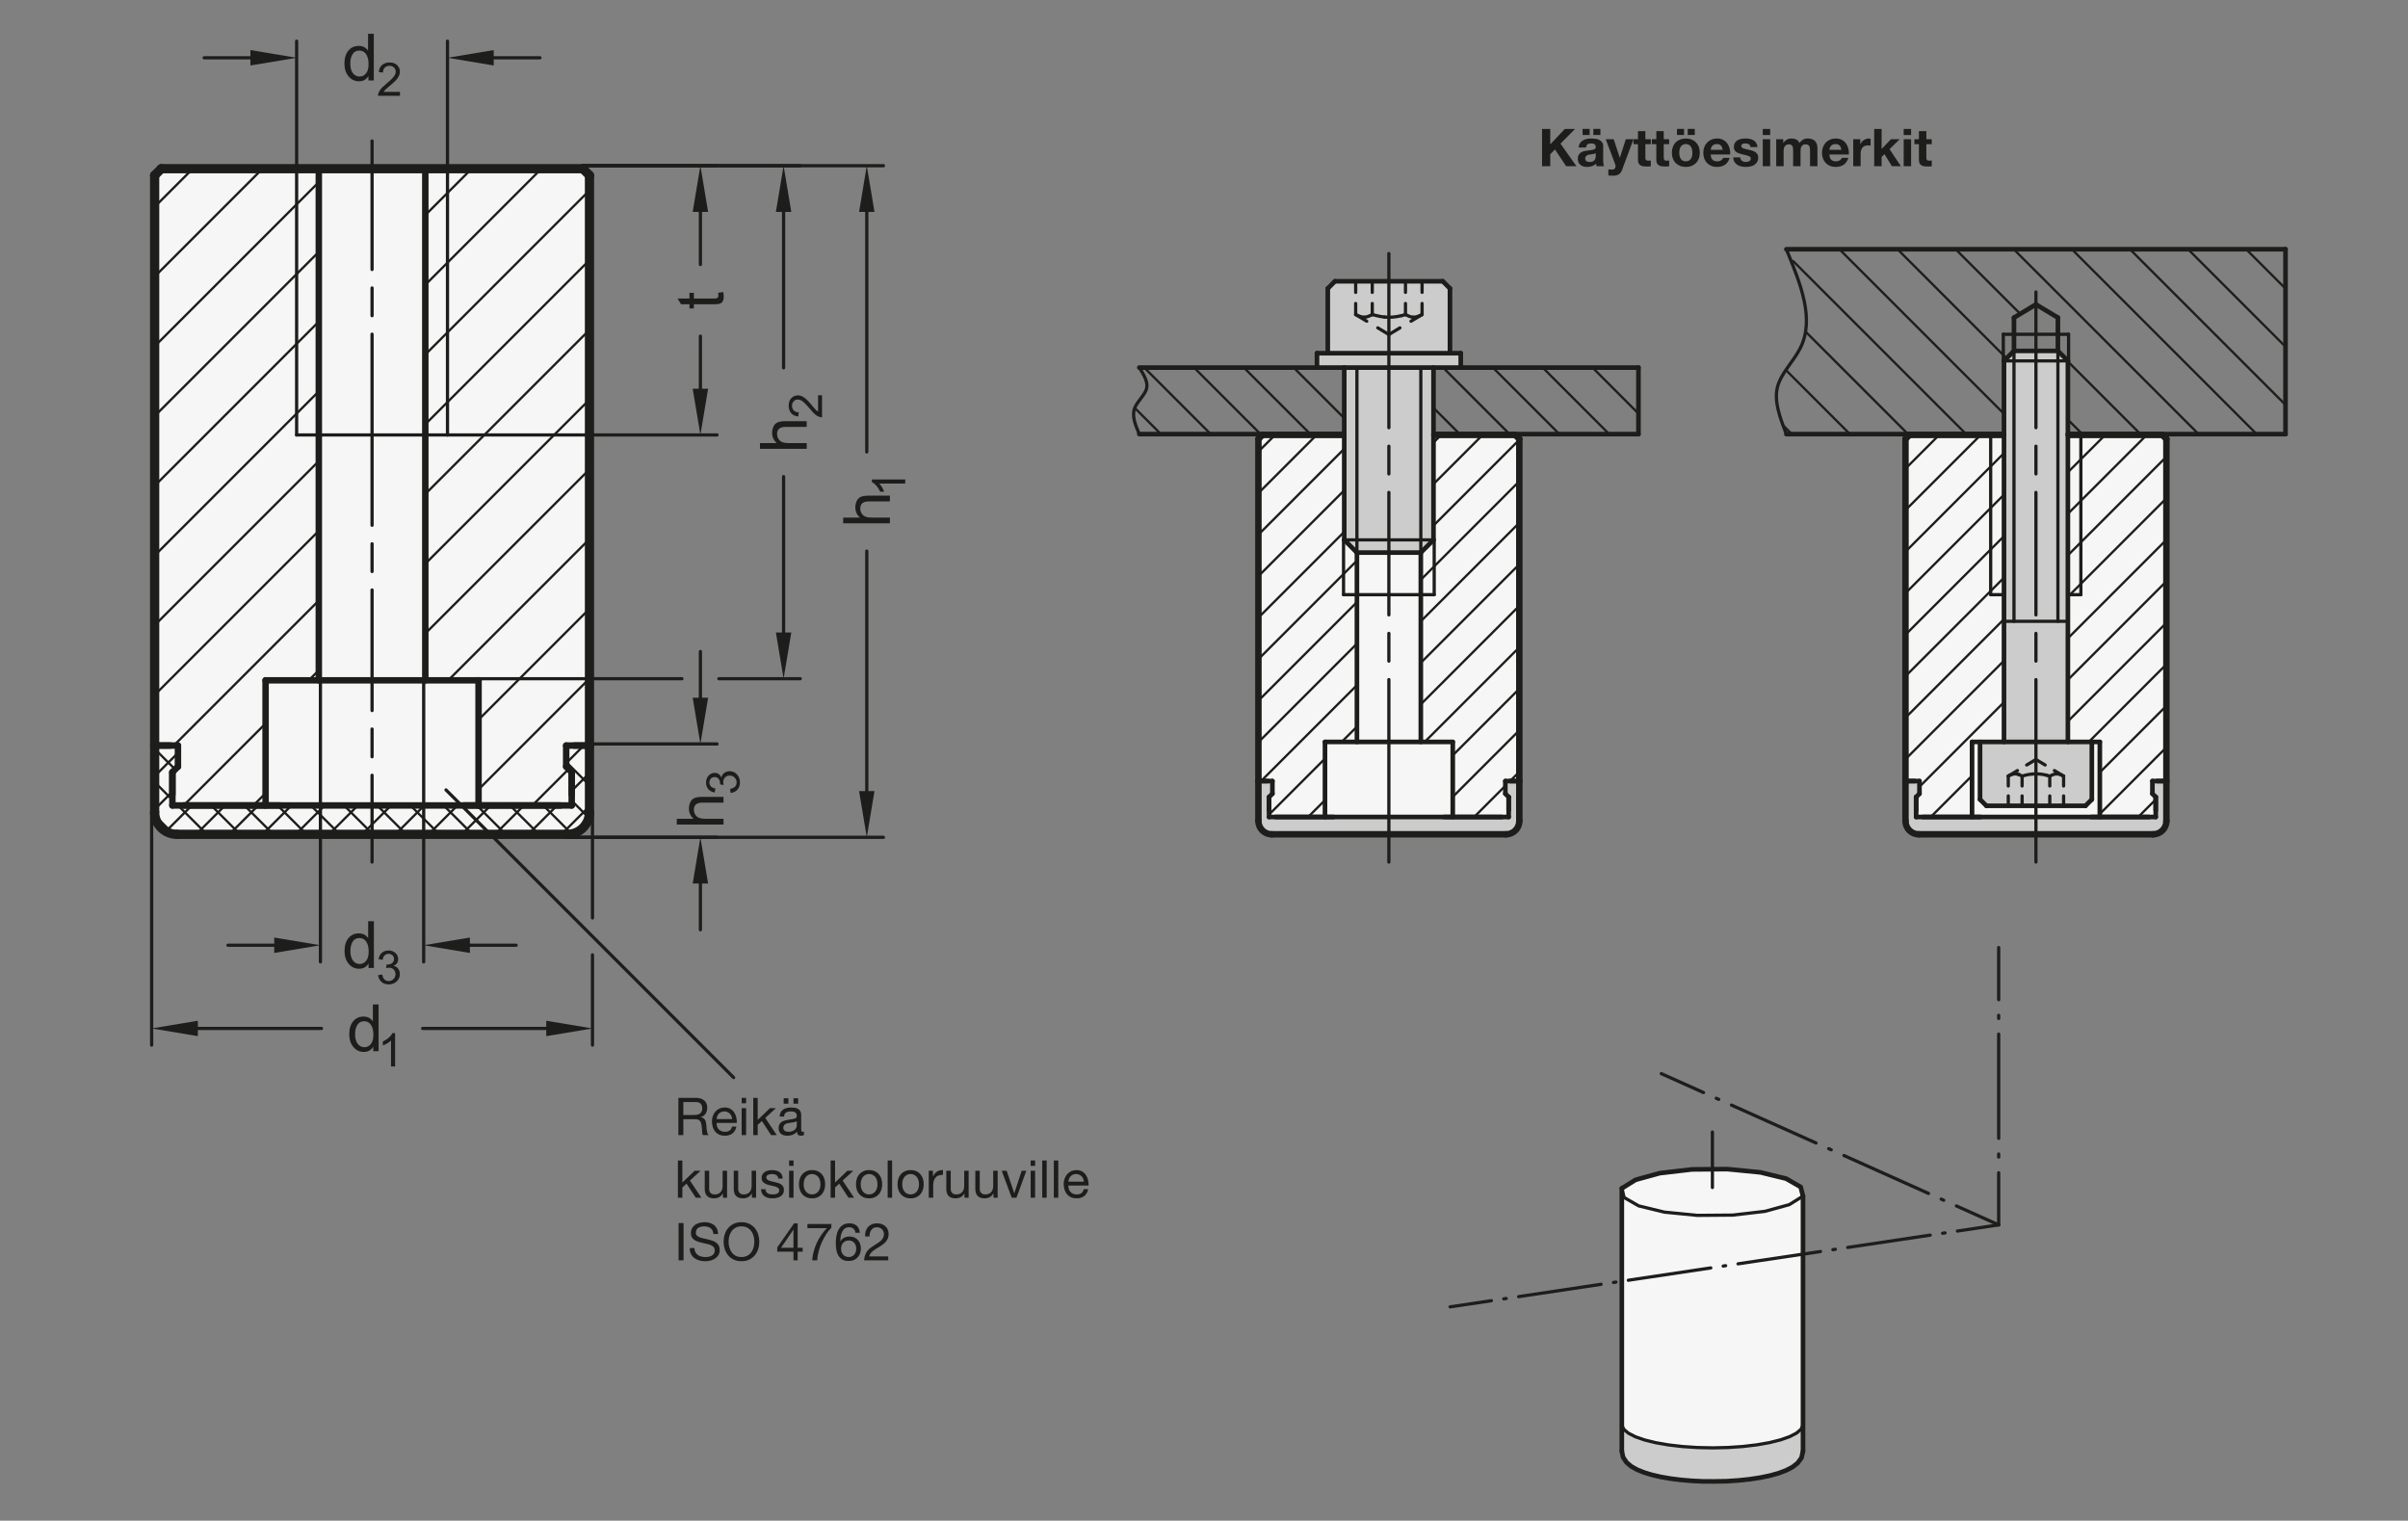 <?xml version="1.0" encoding="UTF-8"?>
<svg xmlns="http://www.w3.org/2000/svg" version="1.1" viewBox="0 0 369.213 233.15">
  <rect x="0" y="0" width="369.213" height="233.15" fill="#808080" stroke="none"/>
  <defs>
    <style>
      .cls-1, .cls-2 {
        fill: #1d1d1b;
      }

      .cls-1, .cls-3, .cls-4, .cls-5, .cls-6, .cls-7 {
        stroke: #1d1d1b;
        stroke-linecap: round;
        stroke-linejoin: round;
      }

      .cls-1, .cls-7 {
        stroke-width: .496px;
      }

      .cls-8 {
        fill: #f6f6f6;
      }

      .cls-9 {
        fill: #fff;
      }

      .cls-3 {
        stroke-width: .354px;
      }

      .cls-3, .cls-10, .cls-4, .cls-5, .cls-6, .cls-7 {
        fill: none;
      }

      .cls-11 {
        fill: #ccc;
      }

      .cls-4 {
        stroke-width: .992px;
      }

      .cls-5 {
        stroke-width: 1.417px;
      }

      .cls-6 {
        stroke-width: .709px;
      }
    </style>
  </defs>
  <!-- Generator: Adobe Illustrator 28.6.0, SVG Export Plug-In . SVG Version: 1.2.0 Build 709)  -->
  <g>
    <g id="MD_x5F_3_x5F_FUELLUNG_x5F_WS">
      <g id="LWPOLYLINE">
        <polygon class="cls-9" points="276.449 218.386 276.439 218.523 276.15 219.128 275.47 219.712 274.418 220.257 273.026 220.749 271.332 221.173 269.386 221.517 267.244 221.77 264.966 221.926 262.62 221.981 260.272 221.932 257.989 221.781 255.838 221.532 253.881 221.193 252.173 220.773 250.764 220.284 249.694 219.741 248.994 219.159 248.685 218.554 248.669 218.386 248.669 182.198 250.78 180.886 254.493 179.864 259.435 179.288 264.852 179.245 269.92 179.742 273.867 180.704 276.093 181.982 276.449 183.384 276.449 218.386"/>
      </g>
      <g id="LWPOLYLINE-2" data-name="LWPOLYLINE">
        <path class="cls-9" d="M292.164,67.297l.612-.612h14.491v47.064h-3.674v8.817l.98.98h15.185l.98-.98v-8.817h-3.674v-47.064h14.491l.612.612v58.575c0,1.127-.914,2.041-2.041,2.041h-35.921c-1.127,0-2.041-.914-2.041-2.041v-58.575Z"/>
      </g>
      <g id="LWPOLYLINE-3" data-name="LWPOLYLINE">
        <path class="cls-9" d="M192.951,67.297l.612-.612h12.545v16.088l1.945,1.945h9.797l1.945-1.945v-16.088h12.545l.612.612v58.575c0,1.127-.914,2.041-2.041,2.041h-35.921c-1.127,0-2.041-.914-2.041-2.041v-58.575Z"/>
      </g>
      <g id="LWPOLYLINE-4" data-name="LWPOLYLINE">
        <path class="cls-9" d="M23.712,26.887l1.02-1.02h64.63l1.02,1.02v97.625c0,1.879-1.523,3.402-3.402,3.402H27.113c-1.879,0-3.402-1.523-3.402-3.402V26.887Z"/>
      </g>
    </g>
    <g id="MD_x5F_3_x5F_FUELLUNG_x5F_GR">
      <g id="LWPOLYLINE-5" data-name="LWPOLYLINE">
        <path class="cls-8" d="M23.712,26.887l1.02-1.02h64.63l1.02,1.02v97.625c0,1.879-1.523,3.402-3.402,3.402H27.113c-1.879,0-3.402-1.523-3.402-3.402V26.887Z"/>
      </g>
      <g id="LWPOLYLINE-6" data-name="LWPOLYLINE">
        <path class="cls-8" d="M192.951,67.297l.612-.612h12.545v16.088l1.945,1.945h9.797l1.945-1.945v-16.088h12.545l.612.612v58.575c0,1.127-.914,2.041-2.041,2.041h-35.921c-1.127,0-2.041-.914-2.041-2.041v-58.575Z"/>
      </g>
      <g id="LWPOLYLINE-7" data-name="LWPOLYLINE">
        <path class="cls-8" d="M292.164,67.297l.612-.612h14.491v47.064h-3.674v8.817l.98.98h15.185l.98-.98v-8.817h-3.674v-47.064h14.491l.612.612v58.575c0,1.127-.914,2.041-2.041,2.041h-35.921c-1.127,0-2.041-.914-2.041-2.041v-58.575Z"/>
      </g>
      <g id="LWPOLYLINE-8" data-name="LWPOLYLINE">
        <polygon class="cls-8" points="276.449 218.386 276.439 218.523 276.15 219.128 275.47 219.712 274.418 220.257 273.026 220.749 271.332 221.173 269.386 221.517 267.244 221.77 264.966 221.926 262.62 221.981 260.272 221.932 257.989 221.781 255.838 221.532 253.881 221.193 252.173 220.773 250.764 220.284 249.694 219.741 248.994 219.159 248.685 218.554 248.669 218.386 248.669 182.198 250.78 180.886 254.493 179.864 259.435 179.288 264.852 179.245 269.92 179.742 273.867 180.704 276.093 181.982 276.449 183.384 276.449 218.386"/>
      </g>
    </g>
    <g id="MD_x5F_6_x5F_COLOR_x5F_K027">
      <g id="LWPOLYLINE-9" data-name="LWPOLYLINE">
        <path class="cls-11" d="M232.954,125.872v-6.123h-2.143v1.939l.51.51v3.061h-36.737v-3.061l.51-.51v-1.939h-2.143v6.123c0,1.127.914,2.041,2.041,2.041h35.921c1.127,0,2.041-.914,2.041-2.041Z"/>
      </g>
      <g id="LWPOLYLINE-10" data-name="LWPOLYLINE">
        <path class="cls-11" d="M332.167,125.872v-6.123h-2.143v1.939l.51.51v3.061h-36.737v-3.061l.51-.51v-1.939h-2.143v6.123c0,1.127.914,2.041,2.041,2.041h35.921c1.127,0,2.041-.914,2.041-2.041Z"/>
      </g>
      <g id="LWPOLYLINE-11" data-name="LWPOLYLINE">
        <polygon class="cls-11" points="317.064 55.332 315.533 53.802 308.798 53.802 307.267 55.332 307.267 113.749 303.593 113.749 303.593 122.566 304.573 123.546 319.758 123.546 320.737 122.566 320.737 113.749 317.064 113.749 317.064 55.332"/>
      </g>
      <g id="LWPOLYLINE-12" data-name="LWPOLYLINE">
        <polygon class="cls-11" points="219.796 56.353 223.974 56.353 223.974 54.149 222.321 54.149 222.321 44.23 221.219 43.127 204.687 43.127 203.585 44.23 203.585 54.149 201.932 54.149 201.932 56.353 206.109 56.353 206.109 82.773 208.054 84.718 217.851 84.718 219.796 82.773 219.796 56.353"/>
      </g>
      <g id="LWPOLYLINE-13" data-name="LWPOLYLINE">
        <polygon class="cls-11" points="276.449 218.386 276.439 218.523 276.15 219.128 275.47 219.712 274.418 220.257 273.026 220.749 271.332 221.173 269.386 221.517 267.244 221.77 264.966 221.926 262.62 221.981 260.272 221.932 257.989 221.781 255.838 221.532 253.881 221.193 252.173 220.773 250.764 220.284 249.694 219.741 248.994 219.159 248.685 218.554 248.669 218.386 248.669 222.493 248.859 223.409 249.393 224.212 250.12 224.823 251.001 225.319 252.041 225.742 253.241 226.11 254.593 226.425 256.081 226.686 257.681 226.89 259.368 227.033 261.113 227.121 262.882 227.126 264.74 227.093 266.553 226.973 268.288 226.79 269.911 226.542 271.393 226.233 272.714 225.865 273.857 225.437 274.826 224.936 275.619 224.319 276.22 223.504 276.449 222.493 276.449 218.386"/>
      </g>
    </g>
    <g id="MD_x5F_1_x5F_070">
      <g id="LINE">
        <line class="cls-4" x1="26.433" y1="118.389" x2="26.433" y2="123.491"/>
      </g>
      <g id="LINE-2" data-name="LINE">
        <line class="cls-4" x1="26.433" y1="123.491" x2="87.661" y2="123.491"/>
      </g>
      <g id="LINE-3" data-name="LINE">
        <line class="cls-4" x1="87.661" y1="123.491" x2="87.661" y2="118.389"/>
      </g>
      <g id="LINE-4" data-name="LINE">
        <line class="cls-4" x1="88.002" y1="114.307" x2="90.383" y2="114.307"/>
      </g>
      <g id="LINE-5" data-name="LINE">
        <line class="cls-4" x1="23.712" y1="114.307" x2="26.093" y2="114.307"/>
      </g>
      <g id="LINE-6" data-name="LINE">
        <line class="cls-4" x1="27.283" y1="117.539" x2="27.283" y2="114.307"/>
      </g>
      <g id="LINE-7" data-name="LINE">
        <line class="cls-4" x1="86.811" y1="114.307" x2="86.811" y2="117.539"/>
      </g>
      <g id="LINE-8" data-name="LINE">
        <line class="cls-4" x1="26.433" y1="118.389" x2="27.283" y2="117.539"/>
      </g>
      <g id="LINE-9" data-name="LINE">
        <line class="cls-4" x1="86.811" y1="117.539" x2="87.661" y2="118.389"/>
      </g>
      <g id="LINE-10" data-name="LINE">
        <line class="cls-4" x1="48.883" y1="104.306" x2="48.883" y2="25.866"/>
      </g>
      <g id="LINE-11" data-name="LINE">
        <line class="cls-4" x1="42.931" y1="123.491" x2="28.134" y2="123.491"/>
      </g>
      <g id="LINE-12" data-name="LINE">
        <line class="cls-4" x1="26.433" y1="121.791" x2="26.433" y2="118.389"/>
      </g>
      <g id="LINE-13" data-name="LINE">
        <line class="cls-4" x1="27.283" y1="114.307" x2="23.712" y2="114.307"/>
      </g>
      <g id="LINE-14" data-name="LINE">
        <line class="cls-4" x1="87.661" y1="118.389" x2="87.661" y2="121.791"/>
      </g>
      <g id="LINE-15" data-name="LINE">
        <line class="cls-4" x1="85.961" y1="123.491" x2="71.164" y2="123.491"/>
      </g>
      <g id="LINE-16" data-name="LINE">
        <line class="cls-4" x1="65.211" y1="25.866" x2="65.211" y2="104.306"/>
      </g>
      <g id="LINE-17" data-name="LINE">
        <line class="cls-4" x1="90.383" y1="114.307" x2="86.811" y2="114.307"/>
      </g>
      <g id="LINE-18" data-name="LINE">
        <line class="cls-4" x1="232.954" y1="119.75" x2="232.954" y2="125.872"/>
      </g>
      <g id="LINE-19" data-name="LINE">
        <line class="cls-4" x1="230.913" y1="127.913" x2="194.992" y2="127.913"/>
      </g>
      <g id="ARC">
        <path class="cls-4" d="M230.913,127.913c1.127,0,2.041-.914,2.041-2.041"/>
      </g>
      <g id="ARC-2" data-name="ARC">
        <path class="cls-4" d="M192.951,125.872c0,1.127.914,2.041,2.041,2.041"/>
      </g>
      <g id="LINE-20" data-name="LINE">
        <line class="cls-4" x1="192.951" y1="125.872" x2="192.951" y2="119.75"/>
      </g>
      <g id="LINE-21" data-name="LINE">
        <line class="cls-4" x1="192.951" y1="119.75" x2="192.951" y2="67.297"/>
      </g>
      <g id="LINE-22" data-name="LINE">
        <line class="cls-4" x1="193.564" y1="66.685" x2="192.951" y2="67.297"/>
      </g>
      <g id="LINE-23" data-name="LINE">
        <line class="cls-4" x1="193.564" y1="66.685" x2="205.982" y2="66.685"/>
      </g>
      <g id="LINE-24" data-name="LINE">
        <line class="cls-4" x1="219.924" y1="66.685" x2="232.342" y2="66.685"/>
      </g>
      <g id="LINE-25" data-name="LINE">
        <line class="cls-4" x1="232.954" y1="67.297" x2="232.342" y2="66.685"/>
      </g>
      <g id="LINE-26" data-name="LINE">
        <line class="cls-4" x1="232.954" y1="67.297" x2="232.954" y2="119.75"/>
      </g>
      <g id="LINE-27" data-name="LINE">
        <line class="cls-4" x1="40.72" y1="123.491" x2="40.72" y2="104.306"/>
      </g>
      <g id="LINE-28" data-name="LINE">
        <line class="cls-4" x1="73.375" y1="104.306" x2="73.375" y2="123.491"/>
      </g>
      <g id="LINE-29" data-name="LINE">
        <line class="cls-4" x1="40.72" y1="104.306" x2="73.375" y2="104.306"/>
      </g>
      <g id="LINE-30" data-name="LINE">
        <line class="cls-4" x1="332.167" y1="119.75" x2="332.167" y2="125.872"/>
      </g>
      <g id="LINE-31" data-name="LINE">
        <line class="cls-4" x1="330.126" y1="127.913" x2="294.205" y2="127.913"/>
      </g>
      <g id="ARC-3" data-name="ARC">
        <path class="cls-4" d="M330.126,127.913c1.127,0,2.041-.914,2.041-2.041"/>
      </g>
      <g id="ARC-4" data-name="ARC">
        <path class="cls-4" d="M292.164,125.872c0,1.127.914,2.041,2.041,2.041"/>
      </g>
      <g id="LINE-32" data-name="LINE">
        <line class="cls-4" x1="292.164" y1="125.872" x2="292.164" y2="119.75"/>
      </g>
      <g id="LINE-33" data-name="LINE">
        <line class="cls-4" x1="292.164" y1="119.75" x2="292.164" y2="67.297"/>
      </g>
      <g id="LINE-34" data-name="LINE">
        <line class="cls-4" x1="292.776" y1="66.685" x2="292.164" y2="67.297"/>
      </g>
      <g id="LINE-35" data-name="LINE">
        <line class="cls-4" x1="292.776" y1="66.685" x2="307.14" y2="66.685"/>
      </g>
      <g id="LINE-36" data-name="LINE">
        <line class="cls-4" x1="317.191" y1="66.685" x2="331.554" y2="66.685"/>
      </g>
      <g id="LINE-37" data-name="LINE">
        <line class="cls-4" x1="332.167" y1="67.297" x2="331.554" y2="66.685"/>
      </g>
      <g id="LINE-38" data-name="LINE">
        <line class="cls-4" x1="332.167" y1="67.297" x2="332.167" y2="119.75"/>
      </g>
    </g>
    <g id="MD_x5F_1_x5F_100">
      <g id="LINE-39" data-name="LINE">
        <line class="cls-5" x1="90.383" y1="114.307" x2="90.383" y2="124.512"/>
      </g>
      <g id="LINE-40" data-name="LINE">
        <line class="cls-5" x1="86.981" y1="127.913" x2="27.113" y2="127.913"/>
      </g>
      <g id="ARC-5" data-name="ARC">
        <path class="cls-5" d="M86.981,127.913c1.879,0,3.402-1.523,3.402-3.402"/>
      </g>
      <g id="ARC-6" data-name="ARC">
        <path class="cls-5" d="M23.712,124.512c0,1.879,1.523,3.402,3.402,3.402"/>
      </g>
      <g id="LINE-41" data-name="LINE">
        <line class="cls-5" x1="23.712" y1="124.512" x2="23.712" y2="114.307"/>
      </g>
      <g id="LINE-42" data-name="LINE">
        <line class="cls-5" x1="23.712" y1="114.307" x2="23.712" y2="26.887"/>
      </g>
      <g id="LINE-43" data-name="LINE">
        <line class="cls-5" x1="24.732" y1="25.866" x2="23.712" y2="26.887"/>
      </g>
      <g id="LINE-44" data-name="LINE">
        <line class="cls-5" x1="24.732" y1="25.866" x2="57.047" y2="25.866"/>
      </g>
      <g id="LINE-45" data-name="LINE">
        <line class="cls-5" x1="57.047" y1="25.866" x2="89.362" y2="25.866"/>
      </g>
      <g id="LINE-46" data-name="LINE">
        <line class="cls-5" x1="90.383" y1="26.887" x2="89.362" y2="25.866"/>
      </g>
      <g id="LINE-47" data-name="LINE">
        <line class="cls-5" x1="90.383" y1="26.887" x2="90.383" y2="114.307"/>
      </g>
    </g>
    <g id="MD_x5F_2_x5F_SCHRAFFUR">
      <g id="HATCH">
        <path class="cls-10" d="M23.712,114.307h3.572v3.231l-.85.85v5.102h14.287v-19.185h8.164V25.866h-24.151l-1.02,1.02v87.42M65.211,104.306h8.164v19.185h14.287v-5.102l-.85-.85v-3.231h3.572V26.887l-1.02-1.02h-24.151v78.44Z"/>
        <path class="cls-3" d="M23.712,31.71l5.844-5.844M23.712,42.402l16.536-16.536M23.712,53.093l25.172-25.172M23.712,63.785l25.172-25.172M23.712,74.476l25.172-25.172M65.211,32.977l7.111-7.111M23.712,85.168l25.172-25.172M65.211,43.668l17.802-17.802M23.712,95.859l25.172-25.172M65.211,54.36l25.172-25.172M23.712,106.551l25.172-25.172M65.211,65.051l25.172-25.172M26.647,114.307l22.237-22.237M65.211,75.743l25.172-25.172M28.154,123.491l12.566-12.566M65.211,86.434l25.172-25.172M47.339,104.306l1.545-1.545M38.845,123.491l1.874-1.874M65.211,97.126l25.172-25.172M68.722,104.306l21.661-21.661M73.375,110.345l17.008-17.008M73.375,121.036l17.008-17.008M81.611,123.491l5.576-5.576"/>
      </g>
      <g id="HATCH-2" data-name="HATCH">
        <polygon class="cls-10" points="26.433 123.491 26.433 118.389 27.283 117.539 27.283 114.307 23.712 114.307 23.712 124.512 27.113 127.913 86.981 127.913 90.383 124.512 90.383 114.307 86.811 114.307 86.811 117.539 87.661 118.389 87.661 121.791 87.661 123.491 26.433 123.491"/>
        <path class="cls-3" d="M23.712,119.009l3.572-3.572M23.712,124.1l2.721-2.721M25.433,127.47l3.978-3.978M30.081,127.913l4.422-4.422M35.172,127.913l4.422-4.422M40.263,127.913l4.422-4.422M45.354,127.913l4.422-4.422M50.446,127.913l4.422-4.422M55.537,127.913l4.422-4.422M60.628,127.913l4.422-4.422M65.719,127.913l4.422-4.422M70.81,127.913l4.422-4.422M75.901,127.913l4.422-4.422M86.811,117.004l2.697-2.697M80.993,127.913l4.422-4.422M87.661,121.245l2.721-2.721M86.084,127.913l4.299-4.299M26.59,127.873l-2.838-2.838M31.722,127.913l-4.422-4.422M26.433,122.625l-2.721-2.721M36.813,127.913l-4.422-4.422M26.861,117.961l-3.149-3.149M41.904,127.913l-4.422-4.422M46.995,127.913l-4.422-4.422M52.086,127.913l-4.422-4.422M57.178,127.913l-4.422-4.422M62.269,127.913l-4.422-4.422M67.36,127.913l-4.422-4.422M72.451,127.913l-4.422-4.422M77.542,127.913l-4.422-4.422M82.633,127.913l-4.422-4.422M87.657,127.846l-4.354-4.354M90.273,125.37l-2.611-2.611M90.383,120.389l-3.572-3.572M90.383,115.298l-.991-.991"/>
      </g>
      <g id="HATCH-3" data-name="HATCH">
        <path class="cls-10" d="M192.951,119.75h2.143v1.939l-.51.51v3.061h8.572v-11.511h4.898v-29.031l-1.945-1.945v-16.088h-12.545l-.612.612v52.452M217.851,113.749h4.898v11.511h8.572v-3.061l-.51-.51v-1.939h2.143v-52.452l-.612-.612h-12.545v16.088l-1.945,1.945v29.031Z"/>
        <path class="cls-3" d="M192.951,69.239l2.554-2.554M192.951,75.603l8.918-8.918M192.951,81.967l13.158-13.158M192.951,88.331l13.158-13.158M192.951,94.695l13.158-13.158M219.796,67.85l1.165-1.165M192.951,101.059l15.103-15.103M219.796,74.214l7.529-7.529M192.951,107.423l15.103-15.103M219.796,80.578l13.158-13.158M192.951,113.787l15.103-15.103M217.851,88.887l15.103-15.103M193.353,119.75l14.702-14.702M217.851,95.251l15.103-15.103M194.584,124.882l8.572-8.572M217.851,101.615l15.103-15.103M205.717,113.749l2.337-2.337M200.57,125.26l2.586-2.586M217.851,107.979l15.103-15.103M218.445,113.749l14.509-14.509M222.749,115.809l10.205-10.205M222.749,122.173l10.205-10.205M226.026,125.26l4.785-4.785M231.537,119.75l1.417-1.417"/>
      </g>
      <g id="HATCH-4" data-name="HATCH">
        <path class="cls-10" d="M174.685,56.353c.664,1.067,1.329,2.134,1.139,3.111-.21,1.078-1.461,2.046-1.862,3.147-.441,1.209.141,2.578.723,3.947h31.424v-10.205h-31.424M219.796,56.353v10.205h31.424v-10.205h-31.424Z"/>
        <path class="cls-3" d="M178.004,66.557l-4.016-4.016M185.64,66.557l-10.205-10.205M193.277,66.557l-10.205-10.205M200.914,66.557l-10.205-10.205M206.109,64.116l-7.763-7.763M206.109,56.479l-.127-.127M223.824,66.557l-4.028-4.028M231.461,66.557l-10.205-10.205M239.098,66.557l-10.205-10.205M246.734,66.557l-10.205-10.205M251.22,63.407l-7.054-7.054"/>
      </g>
      <g id="HATCH-5" data-name="HATCH">
        <path class="cls-10" d="M292.164,119.75h2.143v1.939l-.51.51v3.061h8.572v-11.511h4.898v-47.064h-14.491l-.612.612v52.452M317.064,113.749h4.898v11.511h8.572v-3.061l-.51-.51v-1.939h2.143v-52.452l-.612-.612h-14.491v47.064Z"/>
        <path class="cls-3" d="M292.164,71.85l5.165-5.165M292.164,78.214l11.529-11.529M292.164,84.578l15.103-15.103M292.164,90.942l15.103-15.103M292.164,97.306l15.103-15.103M317.064,72.406l5.721-5.721M292.164,103.67l15.103-15.103M317.064,78.77l12.085-12.085M292.164,110.034l15.103-15.103M317.064,85.134l15.103-15.103M292.164,116.398l15.103-15.103M317.064,91.498l15.103-15.103M294.307,120.619l12.96-12.96M317.064,97.862l15.103-15.103M296.03,125.26l6.339-6.339M317.064,104.226l15.103-15.103M317.064,110.59l15.103-15.103M320.268,113.749l11.898-11.898M321.962,118.42l10.205-10.205M321.962,124.784l10.205-10.205M327.849,125.26l2.684-2.684"/>
      </g>
      <g id="HATCH-6" data-name="HATCH">
        <path class="cls-10" d="M273.898,38.212c3.08,4.946,4.525,10.655,2.109,15.208-1.065,2.008-2.882,3.791-3.449,5.827-.622,2.235.262,4.774,1.34,7.31h33.369v-11.225l1.531-1.531v-5.102l3.368-2.023v-8.465h-38.268M350.433,38.211h-38.268v8.465l3.368,2.023v5.102l1.531,1.531v11.225h33.369v-28.346Z"/>
        <path class="cls-3" d="M274.736,66.557l-1.41-1.41M283.645,66.557l-9.827-9.827M292.555,66.557l-15.623-15.623M301.464,66.557l-26.53-26.53M307.267,63.451l-25.24-25.24M319.283,66.557l-2.22-2.22M307.663,54.937l-16.726-16.726M328.193,66.557l-11.129-11.129M309.758,48.122l-9.911-9.911M337.103,66.557l-24.937-24.937M312.165,41.62l-3.409-3.409M346.012,66.557l-28.346-28.346M350.433,62.069l-23.858-23.858M350.433,53.159l-14.948-14.948M350.433,44.25l-6.039-6.039"/>
      </g>
    </g>
    <g id="MD_x5F_1_x5F_035">
      <g id="LINE-48" data-name="LINE">
        <line class="cls-7" x1="45.482" y1="66.685" x2="68.613" y2="66.685"/>
      </g>
      <g id="LINE-49" data-name="LINE">
        <line class="cls-7" x1="68.613" y1="66.685" x2="68.613" y2="25.866"/>
      </g>
      <g id="LINE-50" data-name="LINE">
        <line class="cls-7" x1="45.482" y1="66.685" x2="45.482" y2="25.866"/>
      </g>
      <g id="LINE-51" data-name="LINE">
        <line class="cls-7" x1="206.003" y1="91.176" x2="219.903" y2="91.176"/>
      </g>
      <g id="LINE-52" data-name="LINE">
        <line class="cls-7" x1="206.109" y1="82.773" x2="219.796" y2="82.773"/>
      </g>
      <g id="LINE-53" data-name="LINE">
        <line class="cls-7" x1="208.054" y1="56.353" x2="208.054" y2="84.718"/>
      </g>
      <g id="LINE-54" data-name="LINE">
        <line class="cls-7" x1="217.851" y1="56.353" x2="217.851" y2="84.718"/>
      </g>
      <g id="SPLINE">
        <path class="cls-7" d="M174.685,56.353c.664,1.067,1.329,2.134,1.139,3.111-.21,1.078-1.461,2.046-1.862,3.147-.441,1.209.141,2.578.723,3.947"/>
      </g>
      <g id="LINE-55" data-name="LINE">
        <line class="cls-7" x1="305.226" y1="91.176" x2="307.267" y2="91.176"/>
      </g>
      <g id="LINE-56" data-name="LINE">
        <line class="cls-7" x1="317.064" y1="91.176" x2="319.054" y2="91.176"/>
      </g>
      <g id="LINE-57" data-name="LINE">
        <line class="cls-7" x1="319.054" y1="91.176" x2="319.054" y2="66.685"/>
      </g>
      <g id="LINE-58" data-name="LINE">
        <line class="cls-7" x1="305.226" y1="91.176" x2="305.226" y2="66.685"/>
      </g>
      <g id="SPLINE-2" data-name="SPLINE">
        <path class="cls-7" d="M273.898,38.211c2.198,5.363,4.396,10.726,2.109,15.209-1.008,1.977-2.889,3.782-3.449,5.827-.614,2.244.363,4.777,1.34,7.31"/>
      </g>
      <g id="LINE-59" data-name="LINE">
        <line class="cls-7" x1="308.798" y1="95.258" x2="308.798" y2="53.802"/>
      </g>
      <g id="LINE-60" data-name="LINE">
        <line class="cls-7" x1="315.533" y1="53.802" x2="315.533" y2="95.258"/>
      </g>
      <g id="LINE-61" data-name="LINE">
        <line class="cls-7" x1="307.267" y1="95.258" x2="317.064" y2="95.258"/>
      </g>
      <g id="LINE-62" data-name="LINE">
        <line class="cls-7" x1="307.267" y1="55.332" x2="317.064" y2="55.332"/>
      </g>
      <g id="LINE-63" data-name="LINE">
        <line class="cls-7" x1="307.161" y1="55.332" x2="307.161" y2="51.25"/>
      </g>
      <g id="LINE-64" data-name="LINE">
        <line class="cls-7" x1="317.17" y1="55.332" x2="317.17" y2="51.25"/>
      </g>
      <g id="LINE-65" data-name="LINE">
        <line class="cls-7" x1="219.903" y1="91.176" x2="219.903" y2="82.773"/>
      </g>
      <g id="LINE-66" data-name="LINE">
        <line class="cls-7" x1="206.003" y1="91.176" x2="206.003" y2="82.773"/>
      </g>
      <g id="LWPOLYLINE-14" data-name="LWPOLYLINE">
        <polyline class="cls-7" points="276.449 183.384 274.338 184.696 270.625 185.718 265.684 186.294 260.267 186.337 255.199 185.84 251.251 184.879 249.025 183.6 248.669 182.198"/>
      </g>
      <g id="LWPOLYLINE-15" data-name="LWPOLYLINE">
        <polyline class="cls-7" points="276.449 218.386 276.439 218.523 276.15 219.128 275.47 219.712 274.418 220.257 273.026 220.749 271.332 221.173 269.386 221.517 267.244 221.77 264.966 221.926 262.62 221.981 260.272 221.932 257.989 221.781 255.838 221.532 253.881 221.193 252.173 220.773 250.764 220.284 249.694 219.741 248.994 219.159 248.685 218.554 248.669 218.386"/>
      </g>
      <g id="LINE-67" data-name="LINE">
        <line class="cls-7" x1="307.161" y1="51.25" x2="317.17" y2="51.25"/>
      </g>
      <g id="LINE-68" data-name="LINE">
        <line class="cls-7" x1="57.047" y1="80.535" x2="57.047" y2="51.236"/>
      </g>
      <g id="LINE-69" data-name="LINE">
        <line class="cls-7" x1="57.047" y1="87.622" x2="57.047" y2="83.37"/>
      </g>
      <g id="LINE-70" data-name="LINE">
        <line class="cls-7" x1="57.047" y1="90.456" x2="57.047" y2="108.938"/>
      </g>
      <g id="LINE-71" data-name="LINE">
        <line class="cls-7" x1="57.047" y1="116.025" x2="57.047" y2="111.773"/>
      </g>
      <g id="LINE-72" data-name="LINE">
        <line class="cls-7" x1="57.047" y1="48.402" x2="57.047" y2="44.15"/>
      </g>
      <g id="LINE-73" data-name="LINE">
        <line class="cls-7" x1="57.047" y1="41.315" x2="57.047" y2="21.614"/>
      </g>
      <g id="LINE-74" data-name="LINE">
        <line class="cls-7" x1="57.047" y1="118.86" x2="57.047" y2="132.165"/>
      </g>
      <g id="LINE-75" data-name="LINE">
        <line class="cls-7" x1="212.953" y1="104.194" x2="212.953" y2="132.165"/>
      </g>
      <g id="LINE-76" data-name="LINE">
        <line class="cls-7" x1="212.953" y1="72.661" x2="212.953" y2="68.409"/>
      </g>
      <g id="LINE-77" data-name="LINE">
        <line class="cls-7" x1="212.953" y1="101.36" x2="212.953" y2="97.108"/>
      </g>
      <g id="LINE-78" data-name="LINE">
        <line class="cls-7" x1="212.953" y1="65.575" x2="212.953" y2="38.875"/>
      </g>
      <g id="LINE-79" data-name="LINE">
        <line class="cls-7" x1="212.953" y1="75.496" x2="212.953" y2="94.273"/>
      </g>
      <g id="LINE-80" data-name="LINE">
        <line class="cls-7" x1="312.165" y1="44.761" x2="312.165" y2="65.575"/>
      </g>
      <g id="LINE-81" data-name="LINE">
        <line class="cls-7" x1="312.165" y1="75.496" x2="312.165" y2="94.273"/>
      </g>
      <g id="LINE-82" data-name="LINE">
        <line class="cls-7" x1="312.165" y1="132.165" x2="312.165" y2="104.194"/>
      </g>
      <g id="LINE-83" data-name="LINE">
        <line class="cls-7" x1="312.165" y1="101.36" x2="312.165" y2="97.108"/>
      </g>
      <g id="LINE-84" data-name="LINE">
        <line class="cls-7" x1="312.165" y1="72.661" x2="312.165" y2="68.409"/>
      </g>
      <g id="LINE-85" data-name="LINE">
        <line class="cls-7" x1="262.559" y1="182.067" x2="262.559" y2="173.563"/>
      </g>
    </g>
    <g id="MD_x5F_2_x5F_BEMASSUNG">
      <g id="DIMENSION">
        <g id="LINE-86" data-name="LINE">
          <line class="cls-1" x1="45.482" y1="25.866" x2="45.482" y2="6.307"/>
        </g>
        <g id="LINE-87" data-name="LINE">
          <line class="cls-1" x1="68.613" y1="25.866" x2="68.613" y2="6.307"/>
        </g>
        <g id="LINE-88" data-name="LINE">
          <line class="cls-1" x1="38.395" y1="8.858" x2="31.309" y2="8.858"/>
        </g>
        <g id="LINE-89" data-name="LINE">
          <line class="cls-1" x1="75.699" y1="8.858" x2="82.786" y2="8.858"/>
        </g>
        <g id="MTEXT">
          <path class="cls-2" d="M57.312,12.341h-.821v-.66h-.02c-.316.521-.793.782-1.432.782-.635,0-1.166-.252-1.591-.755-.425-.504-.638-1.156-.638-1.957,0-.838.2-1.499.601-1.984s.93-.729,1.588-.729c.619,0,1.09.236,1.413.709h.02v-2.571h.879v7.165ZM55.132,11.74c.384,0,.71-.157.978-.474s.401-.795.401-1.437c0-.633-.122-1.136-.367-1.511-.244-.374-.595-.562-1.051-.562s-.801.183-1.034.55c-.233.366-.35.848-.35,1.444,0,.43.063.794.188,1.092s.3.522.525.672c.225.15.461.225.708.225Z"/>
          <path class="cls-2" d="M61.327,14.692h-3.369c0-.287.1-.577.3-.871.2-.294.575-.661,1.123-1.104.335-.269.635-.55.899-.845s.396-.592.396-.89c0-.257-.091-.47-.272-.638-.182-.167-.411-.251-.688-.251-.28,0-.515.086-.705.259-.19.172-.286.43-.288.771l-.642-.072c.04-.477.209-.841.509-1.094.299-.252.679-.378,1.14-.378.5,0,.889.139,1.167.415.279.276.418.609.418,1.001,0,.326-.118.656-.352.99-.235.335-.703.781-1.404,1.342-.368.293-.612.547-.732.76h2.502v.604Z"/>
        </g>
        <g id="SOLID">
          <polygon class="cls-2" points="38.395 7.677 38.395 10.039 45.482 8.858 45.482 8.858 38.395 7.677"/>
        </g>
        <g id="SOLID-2" data-name="SOLID">
          <polygon class="cls-2" points="75.699 7.677 75.699 10.039 68.613 8.858 68.613 8.858 75.699 7.677"/>
        </g>
      </g>
      <g id="DIMENSION-2" data-name="DIMENSION">
        <g id="LINE-90" data-name="LINE">
          <line class="cls-1" x1="49.131" y1="104.306" x2="49.131" y2="147.472"/>
        </g>
        <g id="LINE-91" data-name="LINE">
          <line class="cls-1" x1="64.963" y1="104.306" x2="64.963" y2="147.472"/>
        </g>
        <g id="LINE-92" data-name="LINE">
          <line class="cls-1" x1="42.045" y1="144.921" x2="34.958" y2="144.921"/>
        </g>
        <g id="LINE-93" data-name="LINE">
          <line class="cls-1" x1="72.05" y1="144.921" x2="79.136" y2="144.921"/>
        </g>
        <g id="MTEXT-2" data-name="MTEXT">
          <path class="cls-2" d="M57.329,148.404h-.821v-.66h-.02c-.316.521-.793.782-1.432.782-.635,0-1.166-.252-1.591-.755-.425-.504-.638-1.156-.638-1.957,0-.838.2-1.499.601-1.984s.93-.729,1.588-.729c.619,0,1.09.236,1.413.709h.02v-2.571h.879v7.165ZM55.149,147.802c.384,0,.71-.157.978-.474s.401-.795.401-1.437c0-.633-.122-1.136-.367-1.511-.244-.374-.595-.562-1.051-.562s-.801.183-1.034.55c-.233.366-.35.848-.35,1.444,0,.43.063.794.188,1.092s.3.522.525.672c.225.15.461.225.708.225Z"/>
          <path class="cls-2" d="M60.356,148.088c.314.061.552.213.713.456.161.244.241.51.241.797,0,.463-.168.843-.505,1.14-.336.298-.74.446-1.209.446-.449,0-.819-.131-1.11-.393-.292-.261-.461-.607-.51-1.037l.625-.087c.062.336.176.587.342.753.165.167.383.25.654.25.292,0,.539-.103.741-.308.202-.204.303-.455.303-.751,0-.284-.092-.521-.275-.708-.184-.188-.424-.281-.72-.281-.121,0-.267.022-.441.066l.073-.548c.167,0,.298-.009.396-.024.097-.017.206-.056.326-.118.12-.062.22-.152.298-.269.079-.117.118-.263.118-.436,0-.253-.084-.448-.252-.587-.167-.139-.361-.208-.581-.208-.252,0-.458.08-.616.239-.159.159-.259.388-.3.684l-.625-.114c.081-.442.259-.772.536-.992.276-.22.606-.33.991-.33.423,0,.776.128,1.06.384.283.255.425.568.425.938,0,.474-.232.815-.697,1.023v.014Z"/>
        </g>
        <g id="SOLID-3" data-name="SOLID">
          <polygon class="cls-2" points="42.045 143.74 42.045 146.102 49.131 144.921 49.131 144.921 42.045 143.74"/>
        </g>
        <g id="SOLID-4" data-name="SOLID">
          <polygon class="cls-2" points="72.05 143.74 72.05 146.102 64.963 144.921 64.963 144.921 72.05 143.74"/>
        </g>
      </g>
      <g id="DIMENSION-3" data-name="DIMENSION">
        <g id="LINE-94" data-name="LINE">
          <line class="cls-1" x1="23.251" y1="124.512" x2="23.251" y2="160.228"/>
        </g>
        <g id="LINE-95" data-name="LINE">
          <line class="cls-1" x1="90.843" y1="146.402" x2="90.843" y2="160.228"/>
        </g>
        <g id="LINE-96" data-name="LINE">
          <line class="cls-1" x1="30.338" y1="157.677" x2="49.293" y2="157.677"/>
        </g>
        <g id="LINE-97" data-name="LINE">
          <line class="cls-1" x1="83.757" y1="157.677" x2="64.802" y2="157.677"/>
        </g>
        <g id="SOLID-5" data-name="SOLID">
          <polygon class="cls-2" points="30.338 156.496 30.338 158.858 23.251 157.677 23.251 157.677 30.338 156.496"/>
        </g>
        <g id="SOLID-6" data-name="SOLID">
          <polygon class="cls-2" points="83.757 156.496 83.757 158.858 90.843 157.677 90.843 157.677 83.757 156.496"/>
        </g>
        <g id="MTEXT-3" data-name="MTEXT">
          <path class="cls-2" d="M58.05,161.16h-.821v-.66h-.02c-.316.521-.793.782-1.432.782-.635,0-1.166-.252-1.591-.755-.425-.504-.638-1.156-.638-1.957,0-.838.2-1.499.601-1.984s.93-.729,1.588-.729c.619,0,1.09.236,1.413.709h.02v-2.571h.879v7.165ZM55.87,160.558c.384,0,.71-.157.978-.474s.401-.795.401-1.437c0-.633-.122-1.136-.367-1.511-.244-.374-.595-.562-1.051-.562s-.801.183-1.034.55c-.233.366-.35.848-.35,1.444,0,.43.063.794.188,1.092s.3.522.525.672c.225.15.461.225.708.225Z"/>
          <path class="cls-2" d="M60.579,163.51h-.625v-3.98c-.312.297-.73.549-1.253.754v-.604c.72-.346,1.21-.771,1.471-1.281h.406v5.111Z"/>
        </g>
      </g>
      <g id="DIMENSION-4" data-name="DIMENSION">
        <g id="LINE-98" data-name="LINE">
          <line class="cls-1" x1="89.362" y1="25.406" x2="122.698" y2="25.406"/>
        </g>
        <g id="LINE-99" data-name="LINE">
          <line class="cls-1" x1="110.225" y1="104.058" x2="122.698" y2="104.058"/>
        </g>
        <g id="LINE-100" data-name="LINE">
          <line class="cls-1" x1="120.146" y1="32.492" x2="120.146" y2="56.392"/>
        </g>
        <g id="LINE-101" data-name="LINE">
          <line class="cls-1" x1="120.146" y1="96.972" x2="120.146" y2="73.072"/>
        </g>
        <g id="SOLID-7" data-name="SOLID">
          <polygon class="cls-2" points="118.965 32.492 121.328 32.492 120.146 25.406 120.146 25.406 118.965 32.492"/>
        </g>
        <g id="SOLID-8" data-name="SOLID">
          <polygon class="cls-2" points="118.965 96.972 121.328 96.972 120.146 104.058 120.146 104.058 118.965 96.972"/>
        </g>
        <g id="MTEXT-4" data-name="MTEXT">
          <path class="cls-2" d="M123.69,64.575v.884h-3.274c-.424,0-.741.091-.953.274s-.317.455-.317.816c0,.359.124.679.374.96.249.282.694.423,1.336.423h2.835v.88h-7.165v-.88h2.571c-.473-.417-.709-.938-.709-1.564,0-.335.068-.656.205-.963.137-.306.347-.521.631-.645.283-.124.678-.186,1.183-.186h3.284Z"/>
          <path class="cls-2" d="M126.04,60.605v3.369c-.287,0-.577-.1-.871-.3-.294-.2-.661-.575-1.104-1.123-.269-.335-.55-.635-.845-.899s-.592-.396-.89-.396c-.257,0-.47.091-.638.272-.167.182-.251.411-.251.688,0,.28.086.515.259.705.172.19.43.286.771.288l-.072.642c-.477-.04-.841-.209-1.094-.509-.252-.299-.378-.679-.378-1.14,0-.5.139-.889.415-1.167.276-.279.609-.418,1.001-.418.326,0,.656.118.99.352.335.235.781.703,1.342,1.404.293.368.547.612.76.732v-2.502h.604Z"/>
        </g>
      </g>
      <g id="DIMENSION-5" data-name="DIMENSION">
        <g id="LINE-102" data-name="LINE">
          <line class="cls-1" x1="89.362" y1="25.406" x2="135.454" y2="25.406"/>
        </g>
        <g id="LINE-103" data-name="LINE">
          <line class="cls-1" x1="86.981" y1="128.374" x2="135.454" y2="128.374"/>
        </g>
        <g id="LINE-104" data-name="LINE">
          <line class="cls-1" x1="132.902" y1="32.492" x2="132.902" y2="69.288"/>
        </g>
        <g id="LINE-105" data-name="LINE">
          <line class="cls-1" x1="132.902" y1="121.287" x2="132.902" y2="84.492"/>
        </g>
        <g id="SOLID-9" data-name="SOLID">
          <polygon class="cls-2" points="131.721 32.492 134.083 32.492 132.902 25.406 132.902 25.406 131.721 32.492"/>
        </g>
        <g id="SOLID-10" data-name="SOLID">
          <polygon class="cls-2" points="131.721 121.287 134.083 121.287 132.902 128.374 132.902 128.374 131.721 121.287"/>
        </g>
        <g id="MTEXT-5" data-name="MTEXT">
          <path class="cls-2" d="M136.446,75.995v.884h-3.274c-.424,0-.741.091-.953.274s-.317.455-.317.816c0,.359.124.679.374.96.249.282.694.423,1.336.423h2.835v.88h-7.165v-.88h2.571c-.473-.417-.709-.938-.709-1.564,0-.335.068-.656.205-.963.137-.306.347-.521.631-.645.283-.124.678-.186,1.183-.186h3.284Z"/>
          <path class="cls-2" d="M138.797,73.51v.625h-3.98c.297.312.548.73.753,1.253h-.604c-.345-.72-.771-1.21-1.28-1.471v-.406h5.111Z"/>
        </g>
      </g>
      <g id="DIMENSION-6" data-name="DIMENSION">
        <g id="LINE-106" data-name="LINE">
          <line class="cls-1" x1="90.383" y1="114.059" x2="109.942" y2="114.059"/>
        </g>
        <g id="LINE-107" data-name="LINE">
          <line class="cls-1" x1="86.981" y1="128.374" x2="109.942" y2="128.374"/>
        </g>
        <g id="LINE-108" data-name="LINE">
          <line class="cls-1" x1="107.391" y1="106.972" x2="107.391" y2="99.886"/>
        </g>
        <g id="LINE-109" data-name="LINE">
          <line class="cls-1" x1="107.391" y1="135.461" x2="107.391" y2="142.547"/>
        </g>
        <g id="MTEXT-6" data-name="MTEXT">
          <path class="cls-2" d="M110.934,122.176v.885h-3.274c-.424,0-.741.092-.953.273-.212.184-.317.455-.317.816,0,.359.124.679.374.961.249.281.694.422,1.336.422h2.835v.881h-7.165v-.881h2.571c-.473-.416-.709-.938-.709-1.563,0-.335.068-.656.205-.963.137-.306.347-.521.631-.646.283-.123.678-.186,1.183-.186h3.284Z"/>
          <path class="cls-2" d="M110.619,119.194c.061-.314.213-.553.456-.713.244-.161.51-.242.797-.242.463,0,.843.169,1.14.506.298.336.446.739.446,1.209,0,.449-.131.818-.393,1.11-.261.292-.607.462-1.037.51l-.087-.624c.336-.062.587-.177.753-.342.167-.166.25-.384.25-.654,0-.291-.103-.539-.308-.741-.204-.202-.455-.304-.751-.304-.284,0-.521.092-.708.275-.188.185-.281.425-.281.721,0,.121.022.268.066.441l-.548-.074c0-.166-.009-.298-.024-.395-.017-.098-.056-.206-.118-.326-.062-.121-.152-.221-.269-.299-.117-.078-.263-.118-.436-.118-.253,0-.448.084-.587.252-.139.167-.208.361-.208.581,0,.252.08.457.239.615.159.159.388.26.684.301l-.114.625c-.442-.081-.772-.26-.992-.537-.22-.275-.33-.605-.33-.99,0-.424.128-.776.384-1.061.255-.283.568-.424.938-.424.474,0,.815.232,1.023.697h.014Z"/>
        </g>
        <g id="SOLID-11" data-name="SOLID">
          <polygon class="cls-2" points="106.209 106.972 108.572 106.972 107.391 114.059 107.391 114.059 106.209 106.972"/>
        </g>
        <g id="SOLID-12" data-name="SOLID">
          <polygon class="cls-2" points="106.209 135.461 108.572 135.461 107.391 128.374 107.391 128.374 106.209 135.461"/>
        </g>
      </g>
      <g id="LINE-110" data-name="LINE">
        <line class="cls-1" x1="73.375" y1="104.058" x2="104.556" y2="104.058"/>
      </g>
      <g id="DIMENSION-7" data-name="DIMENSION">
        <g id="LINE-111" data-name="LINE">
          <line class="cls-1" x1="89.362" y1="25.406" x2="109.942" y2="25.406"/>
        </g>
        <g id="LINE-112" data-name="LINE">
          <line class="cls-1" x1="68.613" y1="66.685" x2="109.942" y2="66.685"/>
        </g>
        <g id="LINE-113" data-name="LINE">
          <line class="cls-1" x1="107.391" y1="32.492" x2="107.391" y2="40.546"/>
        </g>
        <g id="LINE-114" data-name="LINE">
          <line class="cls-1" x1="107.391" y1="59.598" x2="107.391" y2="51.544"/>
        </g>
        <g id="SOLID-13" data-name="SOLID">
          <polygon class="cls-2" points="106.209 32.492 108.572 32.492 107.391 25.406 107.391 25.406 106.209 32.492"/>
        </g>
        <g id="SOLID-14" data-name="SOLID">
          <polygon class="cls-2" points="106.209 59.598 108.572 59.598 107.391 66.685 107.391 66.685 106.209 59.598"/>
        </g>
        <g id="MTEXT-7" data-name="MTEXT">
          <path class="cls-2" d="M110.89,44.769c.052.261.078.48.078.66,0,.385-.067.665-.203.841-.135.176-.307.283-.516.322-.208.039-.498.059-.869.059h-2.986v.641h-.68v-.641h-1.29l-.533-.879h1.823v-.88h.68v.88h3.035c.261,0,.445-.027.555-.081.108-.054.163-.19.163-.408,0-.127-.013-.257-.039-.391l.782-.122Z"/>
        </g>
      </g>
      <g id="LINE-115" data-name="LINE">
        <line class="cls-1" x1="68.386" y1="121.11" x2="112.483" y2="165.207"/>
      </g>
      <g id="LINE-116" data-name="LINE">
        <line class="cls-1" x1="90.843" y1="124.512" x2="90.843" y2="140.733"/>
      </g>
    </g>
    <g id="MD_x5F_1_x5F_050">
      <g id="LINE-117" data-name="LINE">
        <line class="cls-6" x1="194.584" y1="122.199" x2="194.584" y2="125.26"/>
      </g>
      <g id="LINE-118" data-name="LINE">
        <line class="cls-6" x1="194.584" y1="125.26" x2="231.321" y2="125.26"/>
      </g>
      <g id="LINE-119" data-name="LINE">
        <line class="cls-6" x1="231.321" y1="125.26" x2="231.321" y2="122.199"/>
      </g>
      <g id="LINE-120" data-name="LINE">
        <line class="cls-6" x1="231.525" y1="119.75" x2="232.954" y2="119.75"/>
      </g>
      <g id="LINE-121" data-name="LINE">
        <line class="cls-6" x1="192.951" y1="119.75" x2="194.38" y2="119.75"/>
      </g>
      <g id="LINE-122" data-name="LINE">
        <line class="cls-6" x1="195.094" y1="121.689" x2="195.094" y2="119.75"/>
      </g>
      <g id="LINE-123" data-name="LINE">
        <line class="cls-6" x1="230.811" y1="119.75" x2="230.811" y2="121.689"/>
      </g>
      <g id="LINE-124" data-name="LINE">
        <line class="cls-6" x1="194.584" y1="122.199" x2="195.094" y2="121.689"/>
      </g>
      <g id="LINE-125" data-name="LINE">
        <line class="cls-6" x1="230.811" y1="121.689" x2="231.321" y2="122.199"/>
      </g>
      <g id="LINE-126" data-name="LINE">
        <line class="cls-6" x1="208.054" y1="113.749" x2="208.054" y2="84.718"/>
      </g>
      <g id="LINE-127" data-name="LINE">
        <line class="cls-6" x1="204.483" y1="125.26" x2="195.605" y2="125.26"/>
      </g>
      <g id="LINE-128" data-name="LINE">
        <line class="cls-6" x1="194.584" y1="124.24" x2="194.584" y2="122.199"/>
      </g>
      <g id="LINE-129" data-name="LINE">
        <line class="cls-6" x1="195.094" y1="119.75" x2="192.951" y2="119.75"/>
      </g>
      <g id="LINE-130" data-name="LINE">
        <line class="cls-6" x1="231.321" y1="122.199" x2="231.321" y2="124.24"/>
      </g>
      <g id="LINE-131" data-name="LINE">
        <line class="cls-6" x1="230.301" y1="125.26" x2="221.423" y2="125.26"/>
      </g>
      <g id="LINE-132" data-name="LINE">
        <line class="cls-6" x1="217.851" y1="84.718" x2="217.851" y2="113.749"/>
      </g>
      <g id="LINE-133" data-name="LINE">
        <line class="cls-6" x1="232.954" y1="119.75" x2="230.811" y2="119.75"/>
      </g>
      <g id="LINE-134" data-name="LINE">
        <line class="cls-6" x1="251.22" y1="56.353" x2="174.685" y2="56.353"/>
      </g>
      <g id="LINE-135" data-name="LINE">
        <line class="cls-6" x1="251.22" y1="66.557" x2="251.22" y2="56.353"/>
      </g>
      <g id="LINE-136" data-name="LINE">
        <line class="cls-6" x1="251.22" y1="66.557" x2="219.796" y2="66.557"/>
      </g>
      <g id="LINE-137" data-name="LINE">
        <line class="cls-6" x1="201.932" y1="54.149" x2="201.932" y2="56.353"/>
      </g>
      <g id="LINE-138" data-name="LINE">
        <line class="cls-6" x1="223.974" y1="56.353" x2="223.974" y2="54.149"/>
      </g>
      <g id="LINE-139" data-name="LINE">
        <line class="cls-6" x1="223.974" y1="54.149" x2="201.932" y2="54.149"/>
      </g>
      <g id="LINE-140" data-name="LINE">
        <line class="cls-6" x1="221.219" y1="43.127" x2="222.321" y2="44.23"/>
      </g>
      <g id="LINE-141" data-name="LINE">
        <line class="cls-6" x1="203.585" y1="44.23" x2="204.687" y2="43.127"/>
      </g>
      <g id="LINE-142" data-name="LINE">
        <line class="cls-6" x1="222.321" y1="54.149" x2="222.321" y2="44.23"/>
      </g>
      <g id="LINE-143" data-name="LINE">
        <line class="cls-6" x1="203.585" y1="44.23" x2="203.585" y2="54.149"/>
      </g>
      <g id="LINE-144" data-name="LINE">
        <line class="cls-6" x1="204.687" y1="43.127" x2="221.219" y2="43.127"/>
      </g>
      <g id="LINE-145" data-name="LINE">
        <line class="cls-6" x1="206.109" y1="82.773" x2="206.109" y2="56.353"/>
      </g>
      <g id="LINE-146" data-name="LINE">
        <line class="cls-6" x1="219.796" y1="82.773" x2="219.796" y2="56.353"/>
      </g>
      <g id="LINE-147" data-name="LINE">
        <line class="cls-6" x1="206.109" y1="82.773" x2="208.054" y2="84.718"/>
      </g>
      <g id="LINE-148" data-name="LINE">
        <line class="cls-6" x1="208.054" y1="84.718" x2="217.851" y2="84.718"/>
      </g>
      <g id="LINE-149" data-name="LINE">
        <line class="cls-6" x1="206.109" y1="66.557" x2="174.685" y2="66.557"/>
      </g>
      <g id="LINE-150" data-name="LINE">
        <line class="cls-6" x1="203.156" y1="125.26" x2="203.156" y2="113.749"/>
      </g>
      <g id="LINE-151" data-name="LINE">
        <line class="cls-6" x1="222.749" y1="113.749" x2="222.749" y2="125.26"/>
      </g>
      <g id="LINE-152" data-name="LINE">
        <line class="cls-6" x1="203.156" y1="113.749" x2="222.749" y2="113.749"/>
      </g>
      <g id="LINE-153" data-name="LINE">
        <line class="cls-6" x1="293.797" y1="122.199" x2="293.797" y2="125.26"/>
      </g>
      <g id="LINE-154" data-name="LINE">
        <line class="cls-6" x1="293.797" y1="125.26" x2="330.534" y2="125.26"/>
      </g>
      <g id="LINE-155" data-name="LINE">
        <line class="cls-6" x1="330.534" y1="125.26" x2="330.534" y2="122.199"/>
      </g>
      <g id="LINE-156" data-name="LINE">
        <line class="cls-6" x1="330.738" y1="119.75" x2="332.167" y2="119.75"/>
      </g>
      <g id="LINE-157" data-name="LINE">
        <line class="cls-6" x1="292.164" y1="119.75" x2="293.593" y2="119.75"/>
      </g>
      <g id="LINE-158" data-name="LINE">
        <line class="cls-6" x1="294.307" y1="121.689" x2="294.307" y2="119.75"/>
      </g>
      <g id="LINE-159" data-name="LINE">
        <line class="cls-6" x1="330.024" y1="119.75" x2="330.024" y2="121.689"/>
      </g>
      <g id="LINE-160" data-name="LINE">
        <line class="cls-6" x1="293.797" y1="122.199" x2="294.307" y2="121.689"/>
      </g>
      <g id="LINE-161" data-name="LINE">
        <line class="cls-6" x1="330.024" y1="121.689" x2="330.534" y2="122.199"/>
      </g>
      <g id="LINE-162" data-name="LINE">
        <line class="cls-6" x1="303.695" y1="125.26" x2="294.817" y2="125.26"/>
      </g>
      <g id="LINE-163" data-name="LINE">
        <line class="cls-6" x1="293.797" y1="124.24" x2="293.797" y2="122.199"/>
      </g>
      <g id="LINE-164" data-name="LINE">
        <line class="cls-6" x1="294.307" y1="119.75" x2="292.164" y2="119.75"/>
      </g>
      <g id="LINE-165" data-name="LINE">
        <line class="cls-6" x1="330.534" y1="122.199" x2="330.534" y2="124.24"/>
      </g>
      <g id="LINE-166" data-name="LINE">
        <line class="cls-6" x1="329.513" y1="125.26" x2="320.635" y2="125.26"/>
      </g>
      <g id="LINE-167" data-name="LINE">
        <line class="cls-6" x1="332.167" y1="119.75" x2="330.024" y2="119.75"/>
      </g>
      <g id="LINE-168" data-name="LINE">
        <line class="cls-6" x1="350.433" y1="38.211" x2="273.898" y2="38.211"/>
      </g>
      <g id="LINE-169" data-name="LINE">
        <line class="cls-6" x1="350.433" y1="66.557" x2="350.433" y2="38.211"/>
      </g>
      <g id="LINE-170" data-name="LINE">
        <line class="cls-6" x1="350.433" y1="66.557" x2="317.064" y2="66.557"/>
      </g>
      <g id="LINE-171" data-name="LINE">
        <line class="cls-6" x1="319.758" y1="123.546" x2="304.573" y2="123.546"/>
      </g>
      <g id="LINE-172" data-name="LINE">
        <line class="cls-6" x1="304.573" y1="123.546" x2="303.593" y2="122.566"/>
      </g>
      <g id="LINE-173" data-name="LINE">
        <line class="cls-6" x1="303.593" y1="113.749" x2="303.593" y2="122.566"/>
      </g>
      <g id="LINE-174" data-name="LINE">
        <line class="cls-6" x1="320.737" y1="122.566" x2="320.737" y2="113.749"/>
      </g>
      <g id="LINE-175" data-name="LINE">
        <line class="cls-6" x1="320.737" y1="122.566" x2="319.758" y2="123.546"/>
      </g>
      <g id="LINE-176" data-name="LINE">
        <line class="cls-6" x1="302.369" y1="125.26" x2="302.369" y2="113.749"/>
      </g>
      <g id="LINE-177" data-name="LINE">
        <line class="cls-6" x1="321.962" y1="113.749" x2="321.962" y2="125.26"/>
      </g>
      <g id="LINE-178" data-name="LINE">
        <line class="cls-6" x1="302.369" y1="113.749" x2="321.962" y2="113.749"/>
      </g>
      <g id="LINE-179" data-name="LINE">
        <line class="cls-6" x1="307.267" y1="113.749" x2="307.267" y2="55.332"/>
      </g>
      <g id="LINE-180" data-name="LINE">
        <line class="cls-6" x1="317.064" y1="55.332" x2="317.064" y2="113.749"/>
      </g>
      <g id="LINE-181" data-name="LINE">
        <line class="cls-6" x1="307.267" y1="55.332" x2="308.798" y2="53.802"/>
      </g>
      <g id="LINE-182" data-name="LINE">
        <line class="cls-6" x1="317.064" y1="55.332" x2="315.533" y2="53.802"/>
      </g>
      <g id="LINE-183" data-name="LINE">
        <line class="cls-6" x1="308.798" y1="53.802" x2="315.533" y2="53.802"/>
      </g>
      <g id="LINE-184" data-name="LINE">
        <line class="cls-6" x1="307.267" y1="66.557" x2="273.898" y2="66.557"/>
      </g>
      <g id="LINE-185" data-name="LINE">
        <line class="cls-6" x1="308.798" y1="53.802" x2="308.798" y2="48.699"/>
      </g>
      <g id="LINE-186" data-name="LINE">
        <line class="cls-6" x1="315.533" y1="53.802" x2="315.533" y2="48.699"/>
      </g>
      <g id="LINE-187" data-name="LINE">
        <line class="cls-6" x1="219.796" y1="82.773" x2="217.851" y2="84.718"/>
      </g>
      <g id="LINE-188" data-name="LINE">
        <line class="cls-6" x1="276.449" y1="222.493" x2="276.449" y2="183.384"/>
      </g>
      <g id="LINE-189" data-name="LINE">
        <line class="cls-6" x1="248.669" y1="182.198" x2="248.669" y2="222.493"/>
      </g>
      <g id="LWPOLYLINE-16" data-name="LWPOLYLINE">
        <polyline class="cls-6" points="248.669 182.198 250.78 180.886 254.493 179.864 259.435 179.288 264.852 179.245 269.92 179.742 273.867 180.704 276.093 181.982 276.449 183.384"/>
      </g>
      <g id="LWPOLYLINE-17" data-name="LWPOLYLINE">
        <polyline class="cls-6" points="248.669 222.493 248.859 223.409 249.393 224.212 250.12 224.823 251.001 225.319 252.041 225.742 253.241 226.11 254.593 226.425 256.081 226.686 257.681 226.89 259.368 227.033 261.113 227.121 262.882 227.126 264.74 227.093 266.553 226.973 268.288 226.79 269.911 226.542 271.393 226.233 272.714 225.865 273.857 225.437 274.826 224.936 275.619 224.319 276.22 223.504 276.449 222.493"/>
      </g>
      <g id="LINE-190" data-name="LINE">
        <line class="cls-6" x1="308.798" y1="48.699" x2="312.165" y2="46.676"/>
      </g>
      <g id="LINE-191" data-name="LINE">
        <line class="cls-6" x1="315.533" y1="48.699" x2="312.165" y2="46.676"/>
      </g>
    </g>
    <g id="MD_x5F_1_x5F_VERDECKT">
      <g id="LINE-192" data-name="LINE">
        <path class="cls-2" d="M218.043,48.476c-.137,0-.248-.111-.248-.248v-1.7c0-.137.111-.248.248-.248s.248.111.248.248v1.7c0,.137-.111.248-.248.248ZM218.043,45.076c-.137,0-.248-.111-.248-.248v-1.7c0-.137.111-.248.248-.248s.248.111.248.248v1.7c0,.137-.111.248-.248.248Z"/>
      </g>
      <g id="LINE-193" data-name="LINE">
        <path class="cls-2" d="M207.862,48.476c-.137,0-.248-.111-.248-.248v-1.7c0-.137.111-.248.248-.248s.248.111.248.248v1.7c0,.137-.111.248-.248.248ZM207.862,45.076c-.137,0-.248-.111-.248-.248v-1.7c0-.137.111-.248.248-.248s.248.111.248.248v1.7c0,.137-.111.248-.248.248Z"/>
      </g>
      <g id="LINE-194" data-name="LINE">
        <path class="cls-2" d="M212.953,51.535c-.044,0-.088-.011-.128-.036l-1.697-1.02c-.117-.07-.155-.223-.085-.34.071-.118.225-.154.341-.084l1.697,1.02c.117.07.155.223.085.34-.047.077-.129.12-.213.12ZM209.559,49.496c-.044,0-.088-.011-.128-.036l-1.697-1.02c-.117-.07-.155-.223-.085-.34.072-.117.226-.155.341-.084l1.697,1.02c.117.07.155.223.085.34-.047.077-.129.12-.213.12Z"/>
      </g>
      <g id="LINE-195" data-name="LINE">
        <path class="cls-2" d="M212.953,51.535c-.084,0-.166-.043-.213-.12-.07-.118-.032-.27.085-.34l1.696-1.02c.116-.071.27-.033.341.084.07.118.032.27-.085.34l-1.696,1.02c-.04.024-.084.036-.128.036ZM216.347,49.496c-.084,0-.166-.043-.213-.12-.07-.118-.032-.27.085-.34l1.696-1.02c.117-.071.27-.033.341.084.07.118.032.27-.085.34l-1.696,1.02c-.04.024-.084.036-.128.036Z"/>
      </g>
      <g id="SPLINE-3" data-name="SPLINE">
        <g>
          <path class="cls-2" d="M209.232,48.883c-.132,0-.241-.104-.248-.236-.006-.137.1-.253.236-.259.342-.016.715-.202,1.076-.382.12-.061.271-.012.332.112.062.123.012.271-.111.333-.407.202-.828.412-1.273.433-.004,0-.008,0-.012,0Z"/>
          <path class="cls-2" d="M209.167,48.885c-.488,0-.955-.219-1.407-.431-.124-.059-.179-.207-.12-.331.058-.125.203-.177.328-.12h.003c.439.208.854.395,1.25.384.141-.009.253.1.26.236.006.137-.1.253-.236.259-.025.001-.052.002-.077.002Z"/>
        </g>
      </g>
      <g id="SPLINE-4" data-name="SPLINE">
        <g>
          <path class="cls-2" d="M212.283,48.856c-.008,0-.017,0-.024-.001-.652-.064-1.293-.228-1.913-.386-.133-.034-.213-.169-.179-.301.034-.133.169-.215.302-.179.602.153,1.224.312,1.839.373.137.013.236.135.223.271-.013.128-.121.224-.247.224Z"/>
          <path class="cls-2" d="M212.952,48.888c-.235,0-.466-.011-.693-.034-.137-.013-.236-.135-.223-.271.014-.136.145-.239.271-.222.794.078,1.648.008,2.534-.211.13-.032.268.048.301.181.032.133-.049.268-.182.3-.689.171-1.362.257-2.009.257Z"/>
          <path class="cls-2" d="M214.901,48.639c-.111,0-.213-.075-.24-.188-.033-.133.048-.268.181-.301.197-.049.393-.104.588-.16.136-.042.269.039.307.17.038.132-.038.269-.17.307-.201.058-.402.115-.605.165-.02.005-.04.007-.06.007Z"/>
        </g>
      </g>
      <g id="SPLINE-5" data-name="SPLINE">
        <g>
          <path class="cls-2" d="M216.674,48.883s-.008,0-.012,0c-.444-.021-.866-.23-1.274-.433-.123-.061-.173-.21-.112-.333.062-.124.212-.173.333-.112.379.188.736.366,1.077.382.137.006.242.123.236.259-.007.133-.116.236-.248.236Z"/>
          <path class="cls-2" d="M216.739,48.885c-.026,0-.052,0-.077-.002-.137-.006-.242-.123-.236-.259.008-.137.128-.247.26-.236.4.009.81-.176,1.249-.383l.211.449c-.452.212-.919.431-1.406.431Z"/>
        </g>
      </g>
      <g id="LINE-196" data-name="LINE">
        <path class="cls-2" d="M210.407,48.476c-.137,0-.248-.111-.248-.248v-1.7c0-.137.111-.248.248-.248s.248.111.248.248v1.7c0,.137-.111.248-.248.248ZM210.407,45.076c-.137,0-.248-.111-.248-.248v-1.7c0-.137.111-.248.248-.248s.248.111.248.248v1.7c0,.137-.111.248-.248.248Z"/>
      </g>
      <g id="LINE-197" data-name="LINE">
        <path class="cls-2" d="M215.498,48.476c-.137,0-.248-.111-.248-.248v-1.7c0-.137.111-.248.248-.248s.248.111.248.248v1.7c0,.137-.111.248-.248.248ZM215.498,45.076c-.137,0-.248-.111-.248-.248v-1.7c0-.137.111-.248.248-.248s.248.111.248.248v1.7c0,.137-.111.248-.248.248Z"/>
      </g>
      <g id="LINE-198" data-name="LINE">
        <path class="cls-2" d="M307.924,123.794c-.137,0-.248-.111-.248-.248v-1.519c0-.137.111-.248.248-.248s.248.111.248.248v1.519c0,.137-.111.248-.248.248ZM307.924,120.755c-.137,0-.248-.111-.248-.248v-1.519c0-.137.111-.248.248-.248s.248.111.248.248v1.519c0,.137-.111.248-.248.248Z"/>
      </g>
      <g id="LINE-199" data-name="LINE">
        <path class="cls-2" d="M316.407,123.794c-.137,0-.248-.111-.248-.248v-1.519c0-.137.111-.248.248-.248s.248.111.248.248v1.519c0,.137-.111.248-.248.248ZM316.407,120.755c-.137,0-.248-.111-.248-.248v-1.519c0-.137.111-.248.248-.248s.248.111.248.248v1.519c0,.137-.111.248-.248.248Z"/>
      </g>
      <g id="LINE-200" data-name="LINE">
        <path class="cls-2" d="M316.407,119.237c-.044,0-.088-.012-.128-.035l-1.414-.85c-.117-.071-.155-.224-.085-.341.072-.117.225-.152.341-.085l1.414.85c.117.071.155.224.085.341-.047.077-.129.12-.213.12ZM313.579,117.538c-.044,0-.088-.012-.128-.035l-1.414-.85c-.117-.07-.155-.223-.085-.34.072-.117.226-.155.341-.084l1.414.849c.117.071.155.224.085.341-.047.077-.129.12-.213.12Z"/>
      </g>
      <g id="LINE-201" data-name="LINE">
        <path class="cls-2" d="M307.924,119.237c-.084,0-.166-.043-.213-.12-.07-.117-.032-.27.085-.341l1.413-.85c.116-.068.27-.032.341.085.07.117.032.27-.085.341l-1.413.85c-.04.023-.084.035-.128.035ZM310.751,117.538c-.084,0-.166-.043-.213-.12-.07-.117-.032-.27.085-.341l1.414-.849c.117-.071.27-.034.341.084.07.118.032.27-.085.34l-1.414.85c-.04.023-.084.035-.128.035Z"/>
      </g>
      <g id="LINE-202" data-name="LINE">
        <path class="cls-2" d="M310.045,123.794c-.137,0-.248-.111-.248-.248v-1.519c0-.137.111-.248.248-.248s.248.111.248.248v1.519c0,.137-.111.248-.248.248ZM310.045,120.755c-.137,0-.248-.111-.248-.248v-1.519c0-.137.111-.248.248-.248s.248.111.248.248v1.519c0,.137-.111.248-.248.248Z"/>
      </g>
      <g id="SPLINE-6" data-name="SPLINE">
        <g>
          <path class="cls-2" d="M310.036,119.235c-.037,0-.074-.009-.11-.028-.146-.08-.264-.146-.385-.194-.127-.052-.188-.195-.138-.323s.198-.187.323-.138c.139.056.275.131.412.206.119.065.177.224.11.344-.046.084-.127.134-.213.134Z"/>
          <path class="cls-2" d="M309.634,119.03c-.032,0-.064-.006-.096-.02-.046-.019-.093-.035-.139-.049-.131-.041-.204-.18-.164-.311.041-.131.18-.199.311-.164.062.02.122.04.184.066.126.053.186.198.133.324-.039.095-.132.152-.229.152Z"/>
          <path class="cls-2" d="M309.473,118.972c-.024,0-.049-.004-.073-.011-.081-.025-.162-.044-.244-.055-.136-.019-.231-.143-.214-.278.019-.136.145-.226.278-.214.109.015.218.039.326.072.131.041.204.18.164.311-.033.106-.131.175-.237.175Z"/>
          <path class="cls-2" d="M309.187,118.909c-.01,0-.02,0-.029-.002-.035-.004-.07-.008-.105-.009-.137-.007-.242-.123-.236-.26.007-.137.127-.235.26-.236.047.003.094.007.141.013.136.016.233.14.217.275-.015.126-.122.219-.246.219Z"/>
          <path class="cls-2" d="M308.621,118.938c-.113,0-.215-.077-.241-.192-.031-.133.052-.267.186-.297.17-.04.346-.052.512-.047.138.008.242.124.235.261-.008.137-.132.227-.261.235-.122-.01-.249.005-.375.033-.019.005-.037.007-.056.007Z"/>
          <path class="cls-2" d="M308.06,119.159c-.088,0-.173-.047-.218-.13-.065-.12-.021-.271.1-.336.101-.055.202-.103.306-.144.104-.042.21-.075.315-.101.139-.034.268.052.299.184.031.134-.051.268-.184.299-.084.02-.166.047-.249.079-.084.033-.168.073-.251.118-.037.021-.078.03-.118.03Z"/>
          <path class="cls-2" d="M307.924,119.237c-.085,0-.168-.044-.214-.122-.069-.118-.03-.271.088-.34l.143-.081c.12-.066.271-.023.337.097.066.12.023.271-.097.337l-.131.075c-.04.023-.083.034-.126.034Z"/>
        </g>
      </g>
      <g id="SPLINE-7" data-name="SPLINE">
        <g>
          <path class="cls-2" d="M314.286,119.237c-.091,0-.179-.051-.222-.138-.062-.123-.012-.271.111-.332.326-.163.696-.347,1.079-.365.138.003.253.1.26.236.006.137-.1.253-.236.26-.278.013-.585.165-.882.312-.035.018-.073.026-.11.026Z"/>
          <path class="cls-2" d="M316.407,119.237c-.035,0-.071-.008-.105-.023-.362-.17-.684-.334-1.023-.315-.123,0-.253-.1-.26-.236s.099-.253.236-.26c.432-.018.855.174,1.258.362.124.059.178.206.119.33-.042.09-.132.143-.225.143Z"/>
        </g>
      </g>
      <g id="SPLINE-8" data-name="SPLINE">
        <g>
          <path class="cls-2" d="M310.045,119.237c-.107,0-.207-.07-.238-.18-.038-.131.038-.269.17-.307.134-.039.27-.077.405-.112.131-.035.267-.065.401-.094.137-.027.273-.052.41-.071.138-.021.275-.038.413-.05.135-.021.256.09.269.226.012.136-.089.257-.226.269-.128.012-.256.027-.384.046-.129.02-.256.042-.383.067-.125.026-.251.055-.376.087-.134.034-.264.072-.394.109-.022.007-.046.01-.068.01Z"/>
          <path class="cls-2" d="M313.814,119.108c-.021,0-.041-.003-.062-.008-.083-.021-.168-.04-.252-.058-.086-.019-.173-.035-.259-.051-.086-.015-.174-.028-.26-.041-.083-.011-.169-.021-.257-.028-.088-.009-.174-.015-.259-.019-.106-.006-.209-.008-.31-.008-.077,0-.153.002-.23.005-.092.004-.185.009-.278.017-.122.014-.256-.091-.267-.228-.011-.136.091-.256.228-.267.1-.008.198-.015.298-.019.101-.004.2-.007.302-.005.092,0,.187.003.282.008.092.004.186.012.28.021.091.008.185.02.278.031.095.014.187.027.278.044.092.016.183.034.274.053.092.02.185.04.275.063.132.034.212.17.178.303-.029.111-.13.186-.24.186Z"/>
          <path class="cls-2" d="M314.286,119.237c-.022,0-.046-.003-.068-.01-.153-.044-.308-.088-.463-.126-.133-.033-.214-.168-.182-.301.033-.134.162-.215.301-.182.161.04.321.086.48.132.132.038.208.175.17.307-.031.109-.131.18-.238.18Z"/>
        </g>
      </g>
      <g id="LINE-203" data-name="LINE">
        <path class="cls-2" d="M314.286,123.794c-.137,0-.248-.111-.248-.248v-1.519c0-.137.111-.248.248-.248s.248.111.248.248v1.519c0,.137-.111.248-.248.248ZM314.286,120.755c-.137,0-.248-.111-.248-.248v-1.519c0-.137.111-.248.248-.248s.248.111.248.248v1.519c0,.137-.111.248-.248.248Z"/>
      </g>
    </g>
    <g id="MD_x5F_2_x5F_PHANTOM">
      <g id="LINE-204" data-name="LINE">
        <path class="cls-2" d="M306.454,188.044c-.034,0-.068-.007-.102-.021l-6.482-2.906c-.125-.057-.181-.203-.125-.328s.201-.182.328-.125l6.482,2.906c.125.057.181.203.125.328-.041.092-.132.146-.227.146ZM298.026,184.265c-.034,0-.068-.007-.102-.021l-.389-.174c-.125-.056-.181-.203-.125-.328s.202-.182.328-.125l.389.174c.125.056.181.203.125.328-.041.092-.132.146-.227.146ZM295.692,183.219c-.034,0-.068-.007-.102-.021l-12.965-5.812c-.125-.057-.181-.203-.125-.328s.201-.182.328-.125l12.965,5.812c.125.057.181.203.125.328-.041.092-.132.146-.227.146ZM280.782,176.535c-.034,0-.068-.007-.102-.021l-.389-.174c-.125-.056-.181-.203-.125-.328s.202-.182.328-.125l.389.174c.125.056.181.203.125.328-.041.092-.132.146-.227.146ZM278.449,175.489c-.034,0-.068-.007-.102-.021l-12.966-5.812c-.125-.057-.181-.203-.125-.328s.201-.181.328-.125l12.966,5.812c.125.057.181.203.125.328-.041.092-.132.146-.227.146ZM263.538,168.804c-.034,0-.068-.007-.102-.021l-.389-.174c-.125-.056-.181-.203-.125-.328s.202-.181.328-.125l.389.174c.125.056.181.203.125.328-.041.092-.132.146-.227.146ZM261.205,167.758c-.034,0-.068-.007-.102-.021l-6.483-2.906c-.125-.057-.181-.203-.125-.328s.201-.181.328-.125l6.483,2.906c.125.057.181.203.125.328-.041.092-.132.146-.227.146Z"/>
      </g>
      <g id="LINE-205" data-name="LINE">
        <path class="cls-2" d="M306.454,188.044c-.137,0-.248-.111-.248-.248v-7.992c0-.137.111-.248.248-.248s.248.111.248.248v7.992c0,.137-.111.248-.248.248ZM306.454,177.653c-.137,0-.248-.111-.248-.248v-.479c0-.137.111-.248.248-.248s.248.111.248.248v.479c0,.137-.111.248-.248.248ZM306.454,174.776c-.137,0-.248-.111-.248-.248v-15.984c0-.137.111-.248.248-.248s.248.111.248.248v15.984c0,.137-.111.248-.248.248ZM306.454,156.393c-.137,0-.248-.111-.248-.248v-.479c0-.137.111-.248.248-.248s.248.111.248.248v.479c0,.137-.111.248-.248.248ZM306.454,153.516c-.137,0-.248-.111-.248-.248v-7.992c0-.137.111-.248.248-.248s.248.111.248.248v7.992c0,.137-.111.248-.248.248Z"/>
      </g>
      <g id="LINE-206" data-name="LINE">
        <path class="cls-2" d="M222.348,200.612c-.121,0-.227-.088-.245-.211-.021-.136.073-.262.208-.282l6.323-.945c.148-.019.262.073.282.208.021.136-.073.262-.208.282l-6.323.945c-.013.002-.025.003-.037.003ZM230.569,199.383c-.121,0-.227-.089-.245-.212-.021-.135.073-.262.209-.281l.38-.057c.134-.021.261.073.281.209.021.135-.073.262-.209.281l-.38.057c-.012.002-.024.003-.036.003ZM232.846,199.044c-.121,0-.227-.088-.245-.211-.021-.136.073-.262.208-.282l12.647-1.891c.145-.022.262.073.282.208.021.136-.073.262-.208.282l-12.647,1.891c-.013.002-.025.003-.037.003ZM247.39,196.87c-.121,0-.227-.088-.245-.211-.021-.136.073-.262.208-.282l.379-.057c.148-.021.262.073.282.208.021.136-.073.262-.208.282l-.379.057c-.013.002-.025.003-.037.003ZM249.667,196.53c-.121,0-.227-.088-.245-.211-.021-.136.073-.262.208-.282l12.646-1.891c.147-.021.263.073.282.208.021.136-.073.262-.208.282l-12.646,1.891c-.013.002-.025.003-.037.003ZM264.211,194.356c-.121,0-.227-.088-.245-.212-.021-.135.073-.262.209-.281l.38-.057c.132-.02.261.073.281.209.021.135-.073.262-.209.281l-.38.057c-.012.002-.024.003-.036.003ZM266.487,194.016c-.121,0-.227-.088-.245-.211-.021-.136.073-.262.208-.282l12.647-1.891c.144-.021.262.073.282.208.021.136-.073.262-.208.282l-12.647,1.891c-.013.002-.025.003-.037.003ZM281.032,191.842c-.121,0-.227-.088-.245-.211-.021-.136.073-.262.208-.282l.379-.057c.146-.018.263.073.282.208.021.136-.073.262-.208.282l-.379.057c-.013.002-.025.003-.037.003ZM283.308,191.503c-.121,0-.227-.088-.245-.211-.021-.136.073-.262.208-.282l12.647-1.89c.145-.02.262.073.282.208.021.136-.073.262-.208.282l-12.647,1.89c-.013.002-.025.003-.037.003ZM297.852,189.329c-.121,0-.227-.088-.245-.212-.021-.135.073-.262.209-.281l.38-.057c.137-.022.261.074.281.209s-.073.262-.209.281l-.38.057c-.012.002-.024.003-.036.003ZM300.129,188.989c-.121,0-.227-.088-.245-.211-.021-.136.073-.262.208-.282l6.325-.945c.145-.022.262.073.282.208.021.136-.073.262-.208.282l-6.325.945c-.013.002-.025.003-.037.003Z"/>
      </g>
    </g>
    <g id="MD_x5F_2_x5F_TEXT_x5F_FI">
      <g id="BohrungfürZylinderschraubeISO4762">
        <g>
          <path class="cls-2" d="M104.015,168.318h2.688c.544,0,.969.133,1.276.4.307.267.46.632.46,1.096,0,.347-.079.65-.236.912-.157.261-.409.439-.756.536v.016c.165.032.3.085.404.16.104.074.187.164.248.268.061.104.106.221.136.349.029.128.052.261.068.399.011.139.019.28.024.424.005.145.019.286.04.425.021.139.052.271.092.396s.1.236.18.332h-.848c-.053-.059-.089-.139-.108-.24-.019-.101-.031-.215-.036-.34s-.011-.26-.016-.404c-.005-.144-.021-.285-.048-.424-.021-.139-.048-.271-.08-.396-.032-.126-.083-.235-.152-.328-.069-.094-.161-.168-.276-.225-.115-.056-.263-.084-.444-.084h-1.856v2.44h-.76v-5.712ZM106.359,170.95c.176,0,.344-.013.504-.04.16-.026.3-.078.42-.156.12-.077.216-.181.288-.312.072-.131.108-.3.108-.508,0-.288-.08-.522-.24-.704-.16-.182-.418-.272-.776-.272h-1.888v1.992h1.584Z"/>
          <path class="cls-2" d="M112.911,172.718c-.091.464-.291.814-.6,1.052s-.699.355-1.168.355c-.331,0-.617-.055-.86-.164s-.447-.26-.612-.451c-.165-.192-.289-.422-.372-.688-.083-.267-.129-.558-.14-.872,0-.31.048-.596.144-.86.096-.264.23-.491.404-.684s.379-.341.616-.448c.237-.106.497-.16.78-.16.368,0,.673.076.916.229s.438.346.584.58.248.49.304.768c.056.277.079.542.068.792h-3.096c-.005.182.016.354.064.517.048.162.125.307.232.432.106.125.242.226.408.3.166.075.36.112.584.112.288,0,.524-.066.708-.2.184-.133.305-.336.364-.607h.672ZM112.255,171.566c-.011-.16-.046-.312-.108-.456-.061-.145-.144-.269-.248-.372-.104-.104-.227-.187-.368-.248-.142-.062-.297-.092-.468-.092-.176,0-.334.03-.476.092-.141.062-.263.146-.364.252-.102.106-.182.23-.24.372s-.093.292-.104.452h2.376Z"/>
          <path class="cls-2" d="M114.399,169.15h-.68v-.832h.68v.832ZM113.719,169.894h.68v4.136h-.68v-4.136Z"/>
          <path class="cls-2" d="M115.494,168.318h.68v3.384l1.888-1.808h.912l-1.64,1.504,1.76,2.632h-.864l-1.416-2.16-.64.592v1.568h-.68v-5.712Z"/>
          <path class="cls-2" d="M123.27,174.014c-.123.074-.285.111-.488.111-.176,0-.316-.051-.42-.151-.104-.102-.156-.265-.156-.488-.187.224-.404.387-.652.488-.248.101-.516.151-.804.151-.187,0-.364-.021-.532-.063-.168-.043-.313-.111-.436-.204-.123-.094-.22-.213-.292-.36-.072-.146-.108-.324-.108-.532,0-.234.04-.426.12-.575.08-.149.185-.271.316-.364.13-.094.28-.164.448-.212s.34-.088.516-.12c.187-.037.364-.065.532-.084.168-.019.316-.045.444-.08.128-.034.229-.085.304-.152.075-.066.112-.164.112-.292,0-.148-.028-.269-.084-.359-.056-.091-.128-.16-.216-.208-.088-.048-.187-.08-.296-.097-.109-.016-.217-.023-.324-.023-.288,0-.528.055-.72.164s-.296.315-.312.62h-.68c.01-.256.064-.473.16-.648.096-.176.224-.318.384-.428.16-.109.342-.188.548-.236.205-.048.425-.072.66-.072.187,0,.372.014.556.04.184.027.351.082.5.164.149.083.27.199.36.349.09.149.136.344.136.584v2.128c0,.16.009.277.028.352.019.075.082.112.188.112.059,0,.128-.014.208-.04v.528ZM122.166,171.894c-.09.063-.204.11-.34.14-.136.029-.28.054-.432.072-.152.019-.305.04-.46.063-.155.024-.293.063-.416.116-.123.054-.223.13-.3.229-.078.099-.116.233-.116.403,0,.112.023.207.068.284.045.077.104.14.176.188.072.048.156.082.252.104.096.021.197.032.304.032.224,0,.416-.03.576-.092.16-.062.291-.139.392-.232.102-.093.176-.194.224-.304s.072-.212.072-.309v-.695ZM120.159,168.381h.72v.832h-.72v-.832ZM121.662,168.381h.72v.832h-.72v-.832Z"/>
          <path class="cls-2" d="M103.943,177.918h.68v3.384l1.888-1.808h.912l-1.64,1.504,1.76,2.632h-.864l-1.416-2.16-.64.592v1.568h-.68v-5.712Z"/>
          <path class="cls-2" d="M111.479,183.629h-.64v-.656h-.016c-.283.502-.73.752-1.344.752-.272,0-.499-.037-.68-.111-.181-.075-.328-.179-.44-.312-.112-.133-.19-.292-.236-.476-.045-.185-.068-.389-.068-.612v-2.72h.68v2.8c0,.256.075.459.224.608.149.148.354.224.616.224.208,0,.388-.032.54-.096.152-.064.279-.155.38-.272.101-.117.177-.255.228-.412.05-.157.076-.329.076-.516v-2.336h.68v4.136Z"/>
          <path class="cls-2" d="M115.927,183.629h-.64v-.656h-.016c-.283.502-.73.752-1.344.752-.272,0-.499-.037-.68-.111-.181-.075-.328-.179-.44-.312-.112-.133-.19-.292-.236-.476-.045-.185-.068-.389-.068-.612v-2.72h.68v2.8c0,.256.075.459.224.608.149.148.354.224.616.224.208,0,.388-.032.54-.096.152-.064.279-.155.38-.272.101-.117.177-.255.228-.412.05-.157.076-.329.076-.516v-2.336h.68v4.136Z"/>
          <path class="cls-2" d="M117.367,182.326c.005.154.04.282.104.384.064.102.148.183.252.244s.221.105.352.132c.13.026.265.04.404.04.106,0,.219-.008.336-.024.117-.016.225-.045.324-.088.099-.042.18-.105.244-.188.064-.083.096-.188.096-.316,0-.176-.067-.31-.2-.399-.133-.091-.3-.164-.5-.221-.2-.056-.417-.106-.652-.151-.235-.046-.452-.109-.652-.192-.2-.083-.367-.198-.5-.348s-.2-.357-.2-.624c0-.208.047-.387.14-.536s.213-.271.36-.364c.146-.093.312-.162.496-.208.184-.045.367-.068.548-.068.229,0,.444.021.644.061.2.04.376.109.528.208.152.099.273.231.364.399s.144.378.16.629h-.68c-.011-.134-.045-.244-.104-.332-.059-.089-.133-.159-.224-.213-.091-.053-.19-.092-.3-.115-.109-.024-.22-.036-.332-.036-.102,0-.204.008-.308.023-.104.017-.199.044-.284.084-.085.04-.155.095-.208.164-.054.069-.08.155-.08.257,0,.122.041.221.124.296.083.074.188.137.316.188s.272.094.432.128c.16.035.32.071.48.108.17.037.337.083.5.136.163.054.307.124.432.212.125.088.227.199.304.332.077.134.116.299.116.496,0,.251-.052.459-.156.624s-.24.299-.408.4c-.168.101-.357.173-.568.216-.21.042-.42.063-.628.063-.235,0-.455-.025-.66-.076-.205-.05-.388-.13-.548-.239s-.288-.254-.384-.433c-.096-.179-.149-.396-.16-.651h.68Z"/>
          <path class="cls-2" d="M121.671,178.75h-.68v-.832h.68v.832ZM120.991,179.494h.68v4.136h-.68v-4.136Z"/>
          <path class="cls-2" d="M122.503,181.565c0-.304.042-.588.128-.852s.213-.493.384-.688c.171-.195.38-.349.628-.461.248-.111.537-.168.868-.168.325,0,.613.057.864.168.25.112.461.266.632.461.17.194.299.424.384.688.085.264.128.548.128.852s-.043.587-.128.849c-.085.261-.213.489-.384.684-.171.195-.381.349-.632.46-.251.112-.539.168-.864.168-.331,0-.62-.056-.868-.168-.248-.111-.458-.265-.628-.46-.17-.194-.298-.423-.384-.684-.085-.262-.128-.544-.128-.849ZM123.223,181.565c0,.251.033.474.1.668.067.195.159.357.276.488.118.131.255.23.412.3s.324.104.5.104.343-.035.5-.104.295-.169.412-.3.209-.293.276-.488c.067-.194.1-.417.1-.668s-.033-.473-.1-.668c-.066-.194-.159-.358-.276-.491-.117-.134-.255-.235-.412-.305s-.324-.104-.5-.104-.343.034-.5.104-.294.171-.412.305c-.117.133-.209.297-.276.491-.067.195-.1.418-.1.668Z"/>
          <path class="cls-2" d="M127.359,177.918h.68v3.384l1.888-1.808h.912l-1.64,1.504,1.76,2.632h-.864l-1.416-2.16-.64.592v1.568h-.68v-5.712Z"/>
          <path class="cls-2" d="M131.247,181.565c0-.304.042-.588.128-.852s.213-.493.384-.688c.171-.195.38-.349.628-.461.248-.111.537-.168.868-.168.325,0,.613.057.864.168.25.112.461.266.632.461.17.194.299.424.384.688.085.264.128.548.128.852s-.043.587-.128.849c-.085.261-.213.489-.384.684-.171.195-.381.349-.632.46-.251.112-.539.168-.864.168-.331,0-.62-.056-.868-.168-.248-.111-.458-.265-.628-.46-.17-.194-.298-.423-.384-.684-.085-.262-.128-.544-.128-.849ZM131.967,181.565c0,.251.033.474.1.668.067.195.159.357.276.488.118.131.255.23.412.3s.324.104.5.104.343-.035.5-.104.295-.169.412-.3.209-.293.276-.488c.067-.194.1-.417.1-.668s-.033-.473-.1-.668c-.066-.194-.159-.358-.276-.491-.117-.134-.255-.235-.412-.305s-.324-.104-.5-.104-.343.034-.5.104-.294.171-.412.305c-.117.133-.209.297-.276.491-.067.195-.1.418-.1.668Z"/>
          <path class="cls-2" d="M136.102,177.918h.68v5.712h-.68v-5.712Z"/>
          <path class="cls-2" d="M137.615,181.565c0-.304.042-.588.128-.852s.213-.493.384-.688c.171-.195.38-.349.628-.461.248-.111.537-.168.868-.168.325,0,.613.057.864.168.25.112.461.266.632.461.17.194.299.424.384.688.085.264.128.548.128.852s-.043.587-.128.849c-.085.261-.213.489-.384.684-.171.195-.381.349-.632.46-.251.112-.539.168-.864.168-.331,0-.62-.056-.868-.168-.248-.111-.458-.265-.628-.46-.17-.194-.298-.423-.384-.684-.085-.262-.128-.544-.128-.849ZM138.334,181.565c0,.251.033.474.1.668.067.195.159.357.276.488.118.131.255.23.412.3s.324.104.5.104.343-.035.5-.104.295-.169.412-.3.209-.293.276-.488c.067-.194.1-.417.1-.668s-.033-.473-.1-.668c-.066-.194-.159-.358-.276-.491-.117-.134-.255-.235-.412-.305s-.324-.104-.5-.104-.343.034-.5.104-.294.171-.412.305c-.117.133-.209.297-.276.491-.067.195-.1.418-.1.668Z"/>
          <path class="cls-2" d="M142.406,179.494h.64v.872h.016c.165-.336.368-.584.608-.744.24-.16.544-.234.912-.225v.721c-.272,0-.504.037-.696.111-.192.075-.347.185-.464.328-.117.145-.203.32-.256.528s-.08.442-.08.704v1.84h-.68v-4.136Z"/>
          <path class="cls-2" d="M148.518,183.629h-.64v-.656h-.016c-.283.502-.73.752-1.344.752-.272,0-.499-.037-.68-.111-.181-.075-.328-.179-.44-.312-.112-.133-.19-.292-.236-.476-.045-.185-.068-.389-.068-.612v-2.72h.68v2.8c0,.256.075.459.224.608.149.148.354.224.616.224.208,0,.388-.032.54-.096.152-.064.279-.155.38-.272.101-.117.177-.255.228-.412.05-.157.076-.329.076-.516v-2.336h.68v4.136Z"/>
          <path class="cls-2" d="M152.967,183.629h-.64v-.656h-.016c-.283.502-.73.752-1.344.752-.272,0-.499-.037-.68-.111-.181-.075-.328-.179-.44-.312-.112-.133-.19-.292-.236-.476-.045-.185-.068-.389-.068-.612v-2.72h.68v2.8c0,.256.075.459.224.608.149.148.354.224.616.224.208,0,.388-.032.54-.096.152-.064.279-.155.38-.272.101-.117.177-.255.228-.412.05-.157.076-.329.076-.516v-2.336h.68v4.136Z"/>
          <path class="cls-2" d="M155.854,183.629h-.728l-1.536-4.136h.76l1.16,3.447h.016l1.128-3.447h.712l-1.512,4.136Z"/>
          <path class="cls-2" d="M158.71,178.75h-.68v-.832h.68v.832ZM158.03,179.494h.68v4.136h-.68v-4.136Z"/>
          <path class="cls-2" d="M159.806,177.918h.68v5.712h-.68v-5.712Z"/>
          <path class="cls-2" d="M161.582,177.918h.68v5.712h-.68v-5.712Z"/>
          <path class="cls-2" d="M166.846,182.318c-.091.464-.291.814-.6,1.052s-.699.355-1.168.355c-.331,0-.617-.055-.86-.164s-.447-.26-.612-.451c-.165-.192-.289-.422-.372-.688-.083-.267-.129-.558-.14-.872,0-.31.048-.596.144-.86.096-.264.23-.491.404-.684s.379-.341.616-.448c.237-.106.497-.16.78-.16.368,0,.673.076.916.229s.438.346.584.58.248.49.304.768c.056.277.079.542.068.792h-3.096c-.005.182.016.354.064.517.048.162.125.307.232.432.106.125.242.226.408.3.166.075.36.112.584.112.288,0,.524-.066.708-.2.184-.133.305-.336.364-.607h.672ZM166.19,181.166c-.011-.16-.046-.312-.108-.456-.061-.145-.144-.269-.248-.372-.104-.104-.227-.187-.368-.248-.142-.062-.297-.092-.468-.092-.176,0-.334.03-.476.092-.141.062-.263.146-.364.252-.102.106-.182.23-.24.372s-.093.292-.104.452h2.376Z"/>
          <path class="cls-2" d="M104.047,187.518h.76v5.712h-.76v-5.712Z"/>
          <path class="cls-2" d="M109.391,189.19c-.043-.41-.191-.708-.444-.892-.253-.185-.577-.276-.972-.276-.16,0-.317.016-.472.048s-.292.086-.412.16c-.12.075-.216.175-.288.3-.072.126-.108.281-.108.468,0,.177.052.319.156.429s.243.198.416.268c.173.069.369.127.588.172.219.046.441.095.668.148.227.053.449.116.668.188.219.072.415.17.588.292.173.123.312.277.416.464.104.188.156.422.156.704,0,.305-.068.564-.204.78-.136.216-.311.392-.524.528-.213.136-.452.235-.716.3-.264.063-.526.096-.788.096-.32,0-.623-.04-.908-.12-.286-.08-.536-.202-.752-.367-.216-.166-.387-.375-.512-.629-.125-.253-.188-.553-.188-.899h.72c0,.24.046.446.14.62.093.173.216.315.368.428s.328.194.528.248c.2.054.41.08.628.08.17,0,.342-.016.516-.048s.33-.087.468-.164.25-.183.336-.316c.085-.133.128-.304.128-.512,0-.197-.052-.357-.156-.48-.104-.122-.243-.223-.416-.3s-.37-.14-.588-.188-.441-.098-.668-.148c-.227-.051-.449-.109-.668-.176s-.415-.154-.588-.264-.312-.251-.416-.425c-.104-.173-.156-.391-.156-.651,0-.288.059-.537.176-.748s.273-.384.468-.521c.194-.136.416-.237.664-.304.248-.066.503-.1.764-.1.293,0,.565.034.816.104.251.069.471.179.66.328s.338.337.448.564c.109.227.169.497.18.812h-.72Z"/>
          <path class="cls-2" d="M110.951,190.374c0-.389.057-.764.172-1.124.115-.359.287-.678.516-.955.229-.277.515-.499.856-.664.341-.166.738-.248,1.192-.248s.851.082,1.192.248c.341.165.626.387.856.664s.401.596.516.955c.115.36.172.735.172,1.124s-.057.765-.172,1.124c-.115.36-.287.679-.516.956s-.515.499-.856.664c-.341.166-.739.248-1.192.248s-.851-.082-1.192-.248c-.341-.165-.627-.387-.856-.664-.229-.277-.401-.596-.516-.956-.115-.359-.172-.734-.172-1.124ZM111.711,190.374c0,.288.037.572.112.853s.192.532.352.756c.16.224.365.404.616.54.25.136.549.204.896.204s.645-.068.896-.204c.25-.136.456-.316.616-.54.16-.224.277-.476.352-.756s.112-.564.112-.853-.038-.571-.112-.852-.192-.532-.352-.756c-.16-.225-.365-.404-.616-.54-.251-.136-.549-.204-.896-.204s-.646.068-.896.204c-.251.136-.456.315-.616.54-.16.224-.277.476-.352.756s-.112.564-.112.852Z"/>
          <path class="cls-2" d="M119.175,191.246l2.584-3.688h.544v3.744h.768v.6h-.768v1.328h-.64v-1.328h-2.488v-.656ZM121.662,191.302v-2.776h-.016l-1.888,2.776h1.904Z"/>
          <path class="cls-2" d="M124.535,193.23c.032-.48.11-.948.236-1.404.125-.456.287-.893.484-1.312s.425-.814.684-1.188c.259-.373.537-.717.836-1.031h-2.976v-.641h3.672v.584c-.288.283-.557.619-.808,1.008-.251.39-.474.806-.668,1.248-.195.443-.354.899-.476,1.368-.123.47-.197.926-.224,1.368h-.76Z"/>
          <path class="cls-2" d="M130.103,193.326c-.421,0-.76-.087-1.016-.26-.256-.173-.454-.394-.592-.66s-.23-.56-.276-.88-.068-.629-.068-.928c0-.39.033-.767.1-1.132.067-.365.18-.689.34-.973.16-.282.373-.509.64-.68s.603-.256,1.008-.256c.469,0,.843.124,1.12.372.277.248.437.606.48,1.076h-.68c-.032-.257-.131-.462-.296-.616-.166-.154-.384-.232-.656-.232-.288,0-.52.071-.696.212-.176.142-.313.32-.412.536s-.167.449-.204.7c-.037.251-.059.485-.064.704l.016.016c.16-.261.358-.45.596-.567.237-.117.51-.177.82-.177.272,0,.516.047.732.141.216.093.397.223.544.388.147.165.26.36.34.584.08.225.12.467.12.729,0,.208-.032.424-.096.647-.064.225-.169.43-.316.616-.147.187-.342.34-.584.46s-.542.18-.9.18ZM128.959,191.462c0,.176.027.341.08.495.053.155.129.288.228.4s.221.201.368.269c.146.066.313.1.5.1.181,0,.344-.033.488-.1.144-.067.264-.159.36-.276.096-.117.169-.251.22-.4s.076-.309.076-.479c0-.176-.023-.343-.068-.5-.045-.157-.116-.294-.212-.408-.096-.114-.216-.207-.36-.276s-.312-.104-.504-.104-.36.033-.504.1c-.144.067-.267.157-.368.272-.102.114-.177.251-.228.408s-.076.323-.076.5Z"/>
          <path class="cls-2" d="M132.487,193.23c.027-.336.087-.623.18-.86s.212-.443.356-.62c.144-.176.305-.329.484-.46.179-.13.369-.257.572-.38.24-.149.451-.286.632-.412.181-.125.332-.252.452-.38.12-.128.21-.267.272-.416.061-.149.092-.322.092-.52,0-.154-.029-.295-.088-.42s-.137-.233-.236-.324c-.099-.091-.215-.16-.348-.208s-.275-.072-.424-.072c-.198,0-.367.042-.508.124-.141.083-.257.191-.348.324-.09.134-.156.284-.196.452s-.057.337-.052.508h-.68c-.016-.288.013-.555.088-.8s.191-.457.348-.636.353-.319.588-.42c.235-.102.501-.152.8-.152.246,0,.476.036.692.107.216.072.404.177.564.312.16.136.287.307.38.512.093.206.14.439.14.7,0,.251-.039.472-.116.664s-.18.364-.308.516c-.128.152-.274.29-.44.412-.165.123-.336.24-.512.353-.176.106-.352.212-.528.315-.176.104-.337.215-.484.332s-.272.244-.376.38c-.104.137-.172.292-.204.469h2.912v.6h-3.704Z"/>
        </g>
      </g>
      <g id="Anwendungsbeispiele">
        <g>
          <path class="cls-2" d="M236.44,19.769h1.257v2.368l2.231-2.368h1.568l-2.232,2.256,2.449,3.456h-1.576l-1.721-2.568-.72.729v1.84h-1.257v-5.712Z"/>
          <path class="cls-2" d="M242.049,22.617c.017-.261.083-.481.2-.66.117-.178.267-.321.448-.428.181-.106.384-.183.608-.228.223-.046.453-.068.688-.068.208,0,.418.015.632.044s.408.087.584.172c.177.086.319.206.433.36.111.154.168.354.168.6v2.152c0,.187.01.365.031.536s.059.299.112.384h-1.151c-.021-.064-.039-.129-.053-.196-.014-.066-.023-.135-.027-.204-.182.188-.396.319-.641.396-.246.077-.496.116-.752.116-.197,0-.381-.025-.553-.076-.17-.051-.319-.127-.447-.229-.128-.101-.229-.229-.301-.384-.071-.154-.107-.339-.107-.552,0-.267.053-.48.156-.64.104-.16.237-.286.4-.376.162-.091.345-.155.547-.192.203-.037.4-.066.593-.088.176-.021.331-.041.464-.061.133-.019.244-.046.332-.084.088-.037.153-.084.195-.14.043-.056.064-.129.064-.22,0-.117-.02-.214-.06-.288-.04-.075-.094-.132-.16-.172-.067-.04-.144-.067-.231-.08-.089-.014-.184-.021-.285-.021-.224,0-.399.048-.527.145-.128.096-.203.256-.225.479h-1.136ZM242.657,19.761h1.08v.936h-1.08v-.936ZM244.673,23.457c-.059.06-.149.102-.271.128-.123.027-.262.051-.416.072-.117.017-.232.035-.344.057-.113.021-.211.055-.297.1-.085.045-.154.106-.207.184-.055.078-.08.181-.08.309,0,.106.018.193.056.26.037.066.088.12.151.16.064.04.139.067.225.084.085.016.173.023.264.023.225,0,.397-.037.52-.111.123-.075.214-.164.272-.269.059-.104.095-.209.108-.315s.02-.192.02-.256v-.425ZM244.306,19.761h1.08v.936h-1.08v-.936Z"/>
          <path class="cls-2" d="M248.729,26.001c-.123.337-.294.576-.513.721-.219.144-.522.216-.912.216-.117,0-.233-.004-.348-.012-.114-.009-.231-.018-.349-.028v-.936c.091.01.188.02.289.027.101.008.207.012.319.012.149,0,.27-.048.36-.144.09-.096.136-.222.136-.376,0-.091-.017-.176-.048-.256l-1.456-3.88h1.216l.936,2.832h.017l.903-2.832h1.177l-1.728,4.655Z"/>
          <path class="cls-2" d="M252.281,21.345h.832v.76h-.832v2.048c0,.192.032.32.096.384.064.064.192.097.384.097.064,0,.125-.003.185-.009.059-.005.114-.013.168-.023v.888c-.097.017-.202.026-.32.032-.117.005-.231.008-.344.008-.177,0-.343-.012-.5-.036-.157-.023-.296-.071-.416-.144s-.215-.172-.284-.3-.104-.296-.104-.504v-2.44h-.688v-.76h.688v-1.24h1.136v1.24Z"/>
          <path class="cls-2" d="M255.097,21.345h.832v.76h-.832v2.048c0,.192.031.32.096.384.064.064.192.097.385.097.063,0,.125-.003.184-.009.059-.005.114-.013.168-.023v.888c-.096.017-.203.026-.32.032-.117.005-.232.008-.344.008-.176,0-.343-.012-.5-.036-.157-.023-.296-.071-.416-.144s-.215-.172-.284-.3-.104-.296-.104-.504v-2.44h-.688v-.76h.688v-1.24h1.137v1.24Z"/>
          <path class="cls-2" d="M256.345,23.417c0-.33.051-.63.152-.899s.245-.499.432-.688c.188-.188.411-.336.672-.439.262-.104.555-.156.881-.156.324,0,.619.052.884.156.264.104.489.251.676.439.187.189.331.419.433.688.101.27.151.569.151.899s-.051.63-.151.896c-.102.267-.246.495-.433.684-.187.189-.412.336-.676.44-.265.104-.56.156-.884.156-.326,0-.619-.053-.881-.156-.261-.104-.484-.251-.672-.44-.187-.188-.33-.417-.432-.684s-.152-.565-.152-.896ZM257.129,19.761h1.08v.936h-1.08v-.936ZM257.481,23.417c0,.166.016.327.047.484.033.157.088.299.164.424.078.126.181.226.309.3.128.075.288.112.48.112.191,0,.354-.037.483-.112.131-.074.235-.174.312-.3.078-.125.133-.267.164-.424.033-.157.049-.318.049-.484,0-.165-.016-.327-.049-.487-.031-.16-.086-.302-.164-.424-.076-.123-.181-.223-.312-.301-.13-.077-.292-.115-.483-.115-.192,0-.353.038-.48.115-.128.078-.23.178-.309.301-.076.122-.131.264-.164.424-.031.16-.047.322-.047.487ZM258.776,19.761h1.08v.936h-1.08v-.936Z"/>
          <path class="cls-2" d="M262.297,23.689c.016.368.108.635.28.8.17.166.416.248.735.248.229,0,.427-.057.593-.172.164-.114.266-.236.303-.364h1c-.159.496-.404.853-.735,1.068s-.73.324-1.2.324c-.325,0-.619-.054-.88-.16s-.482-.256-.664-.448c-.181-.192-.321-.421-.42-.688s-.147-.561-.147-.881c0-.309.051-.597.151-.863.102-.267.245-.497.433-.692.186-.194.408-.348.668-.46.258-.112.545-.168.859-.168.352,0,.658.068.92.204s.477.318.645.548.289.491.363.784c.075.293.102.6.08.92h-2.983ZM264.144,22.969c-.054-.288-.147-.507-.284-.656-.136-.149-.342-.224-.619-.224-.188,0-.34.03-.457.092s-.211.137-.283.228-.123.188-.152.288c-.029.102-.047.192-.052.272h1.848Z"/>
          <path class="cls-2" d="M266.833,24.137c0,.122.025.228.076.315.05.088.115.16.195.217.08.056.172.097.275.123.104.027.213.04.324.04.08,0,.164-.009.252-.027s.168-.048.24-.088.133-.094.18-.16c.049-.066.072-.15.072-.252,0-.171-.113-.299-.34-.384-.227-.086-.543-.171-.947-.257-.166-.037-.327-.081-.484-.132-.158-.051-.298-.117-.42-.2-.123-.082-.222-.185-.297-.308-.074-.123-.111-.277-.111-.464,0-.262.052-.479.156-.652.104-.173.24-.309.412-.408.17-.099.362-.168.576-.208.213-.039.432-.06.655-.06s.441.021.651.064c.211.042.399.114.564.216.166.102.303.235.412.403s.175.381.196.637h-1.08c-.017-.219-.099-.367-.248-.444s-.325-.116-.528-.116c-.063,0-.133.004-.207.013-.075.008-.144.025-.205.052-.061.026-.113.065-.156.116-.042.051-.063.118-.063.204,0,.101.038.184.112.247.074.064.172.116.292.156s.257.076.411.108c.155.032.312.066.473.104.166.038.326.083.484.137.156.053.297.124.42.212s.221.197.296.328c.075.13.112.292.112.483,0,.272-.055.5-.164.685-.109.184-.252.332-.428.443-.177.112-.378.192-.604.24-.228.048-.458.072-.692.072-.24,0-.475-.024-.703-.072-.23-.048-.434-.129-.613-.244-.178-.114-.324-.266-.439-.452s-.178-.416-.188-.688h1.08Z"/>
          <path class="cls-2" d="M271.417,20.705h-1.137v-.936h1.137v.936ZM270.28,21.345h1.137v4.136h-1.137v-4.136Z"/>
          <path class="cls-2" d="M272.345,21.345h1.072v.56h.016c.148-.213.329-.379.539-.496.211-.117.453-.176.725-.176.262,0,.5.051.717.152.215.102.379.279.491.536.122-.182.29-.342.5-.48.211-.139.46-.208.748-.208.219,0,.421.026.608.08.186.054.346.139.479.256s.237.271.312.46c.075.189.113.418.113.685v2.768h-1.137v-2.344c0-.139-.006-.27-.016-.393-.012-.122-.041-.229-.088-.319-.049-.091-.119-.163-.213-.217-.093-.053-.22-.079-.379-.079-.16,0-.29.03-.389.092s-.176.142-.232.24c-.056.099-.093.21-.111.336-.02.125-.028.252-.028.38v2.304h-1.136v-2.32c0-.133-.004-.263-.012-.388s-.033-.236-.076-.332-.111-.172-.204-.228c-.094-.057-.226-.084-.396-.084-.06,0-.131.012-.217.035-.086.024-.17.069-.252.137-.082.066-.153.162-.212.288-.059.125-.088.289-.088.491v2.4h-1.136v-4.136Z"/>
          <path class="cls-2" d="M280.497,23.689c.016.368.108.635.279.8.171.166.416.248.736.248.229,0,.426-.057.592-.172.165-.114.267-.236.304-.364h1c-.159.496-.405.853-.735,1.068-.331.216-.73.324-1.2.324-.325,0-.619-.054-.88-.16-.262-.106-.482-.256-.664-.448s-.322-.421-.42-.688c-.1-.267-.148-.561-.148-.881,0-.309.051-.597.152-.863s.245-.497.432-.692c.187-.194.409-.348.668-.46s.545-.168.86-.168c.352,0,.658.068.92.204.261.136.476.318.644.548s.289.491.364.784.101.6.08.92h-2.983ZM282.345,22.969c-.054-.288-.148-.507-.284-.656s-.343-.224-.62-.224c-.187,0-.339.03-.456.092s-.212.137-.284.228-.123.188-.152.288c-.029.102-.047.192-.051.272h1.848Z"/>
          <path class="cls-2" d="M284.152,21.345h1.08v.768h.016c.054-.128.126-.246.216-.355.091-.109.195-.203.312-.28s.242-.138.376-.18c.134-.043.272-.064.416-.064.075,0,.157.014.248.04v1.056c-.054-.011-.118-.02-.192-.027-.074-.009-.146-.013-.216-.013-.208,0-.384.035-.528.104-.144.069-.26.164-.348.284s-.15.261-.188.424c-.038.163-.057.335-.057.516v1.864h-1.136v-4.136Z"/>
          <path class="cls-2" d="M287.368,19.769h1.136v3.063l1.433-1.487h1.344l-1.561,1.52,1.736,2.616h-1.376l-1.136-1.848-.44.424v1.424h-1.136v-5.712Z"/>
          <path class="cls-2" d="M293.024,20.705h-1.137v-.936h1.137v.936ZM291.888,21.345h1.137v4.136h-1.137v-4.136Z"/>
          <path class="cls-2" d="M295.36,21.345h.832v.76h-.832v2.048c0,.192.031.32.096.384.064.064.192.097.385.097.063,0,.125-.003.184-.009.059-.005.114-.013.168-.023v.888c-.096.017-.203.026-.32.032-.117.005-.232.008-.344.008-.176,0-.343-.012-.5-.036-.157-.023-.296-.071-.416-.144s-.215-.172-.284-.3-.104-.296-.104-.504v-2.44h-.688v-.76h.688v-1.24h1.137v1.24Z"/>
        </g>
      </g>
    </g>
  </g>
</svg>
